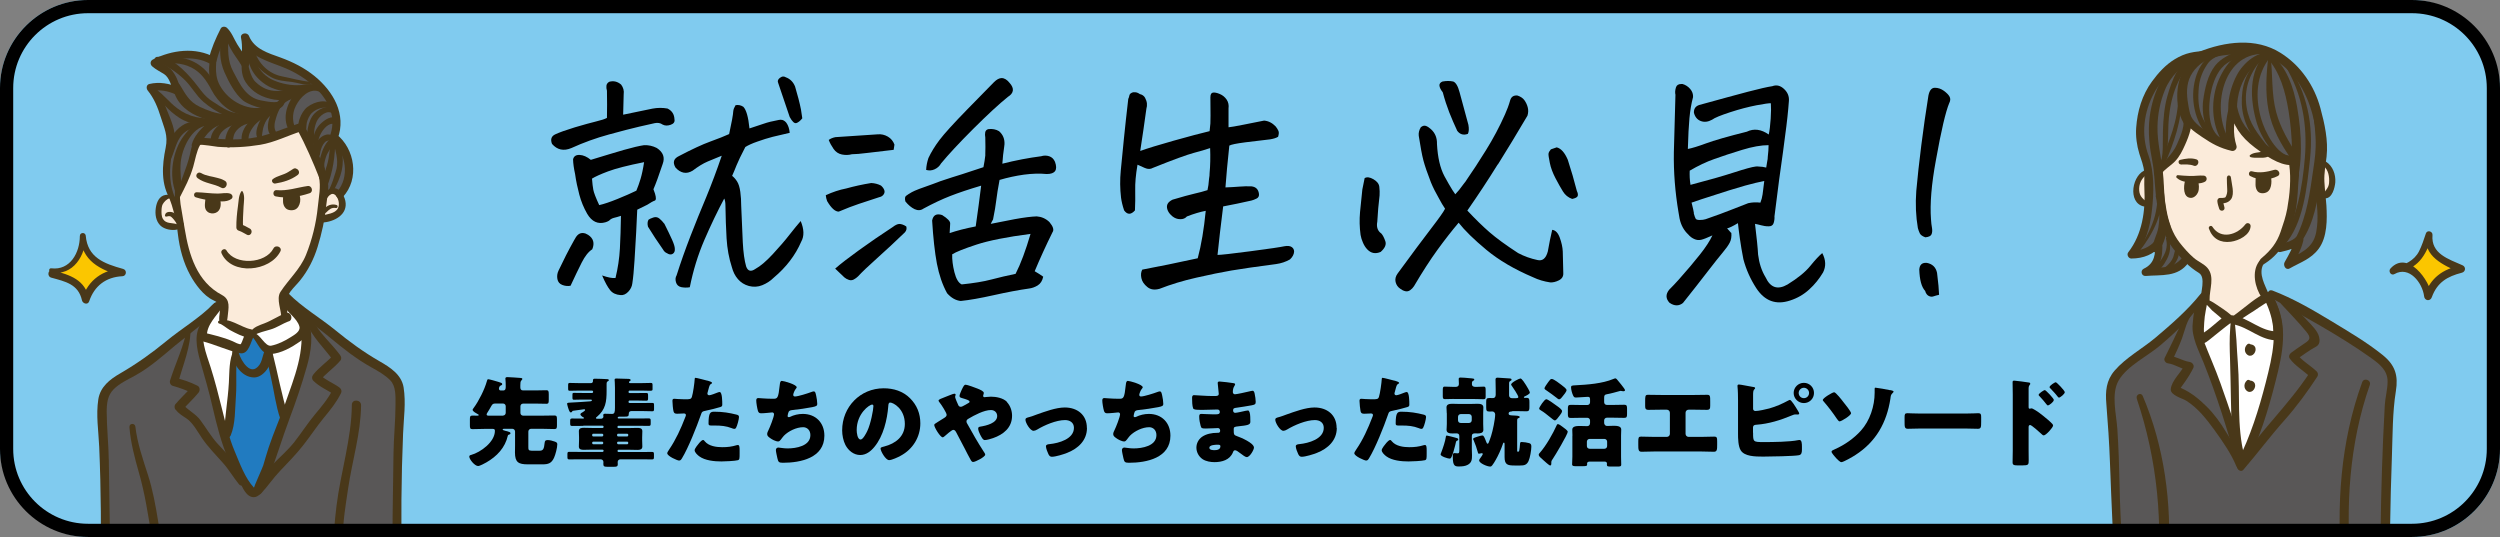 <?xml version="1.0" encoding="UTF-8"?><svg id="Layer_2" xmlns="http://www.w3.org/2000/svg" xmlns:xlink="http://www.w3.org/1999/xlink" viewBox="0 0 284 61"><rect x="0" y="0" width="284" height="61" fill="#808080" stroke="none"/><defs><style>.cls-1{fill:none;}.cls-2{clip-path:url(#clippath);}.cls-3{fill:#fbc600;}.cls-4{fill:#fff;}.cls-5{fill:#fbebda;}.cls-6{fill:#80cbef;}.cls-7{fill:#c8bc92;}.cls-8{fill:#217bc0;}.cls-9{fill:#595757;}.cls-10{fill:#493819;}.cls-11{clip-path:url(#clippath-1);}</style><clipPath id="clippath"><rect class="cls-1" y=".07" width="56.94" height="60.76"/></clipPath><clipPath id="clippath-1"><rect class="cls-1" x="227.06" y="0" width="56.94" height="60.76"/></clipPath></defs><g id="_イヤー_1"><rect class="cls-6" width="284" height="61" rx="10" ry="10"/><g><path d="M60.33,48.71c-.16,0-.31,.14-.31,.31v1.74c0,.31,.01,.44,.37,.44h.92c.41,0,.49-.23,.56-.88,.02-.19,.06-.33,.34-.33,.24,0,.57,.08,.8,.17,.16,.06,.3,.11,.3,.3,0,.4-.21,1.19-.37,1.54-.29,.63-.65,.75-1.31,.75h-1.67c-1.06,0-1.46-.23-1.46-1.35,0-.25,.01-.63,.01-.76v-1.62c0-.17-.14-.31-.31-.31h-.96s-.14,.01-.14,.08,.12,.1,.33,.16c.06,.01,.11,.02,.18,.04,.23,.07,.38,.11,.38,.22s-.09,.14-.18,.17c-.08,.02-.11,.04-.12,.11-.31,1.37-1.24,2.35-2.44,3.04-.2,.11-.74,.41-.94,.41-.38,0-1-.76-1-1.07,0-.13,.11-.17,.21-.19,1.09-.3,2.7-1.48,2.7-2.73,0-.12-.02-.23-.24-.23h-.86c-.49,0-.96,.03-1.45,.03-.27,0-.29-.12-.29-.46v-.63c0-.33,.02-.45,.29-.45,.18,0,.35,.01,.53,.01,.04,0,.19,0,.19-.07,0-.04-.08-.09-.11-.1-.14-.08-.59-.31-.59-.49,0-.07,.08-.16,.12-.22,.58-.78,1.24-2.1,1.5-3.04,.03-.12,.06-.22,.15-.22,.14,0,.96,.24,1.15,.3,.3,.09,.44,.13,.44,.25,0,.1-.07,.13-.17,.17-.18,.07-.2,.31-.2,.35,0,.13,.08,.21,.21,.21h.27c.25,0,.29-.19,.29-.4v-.2c0-.17-.01-.49-.03-.65-.01-.03-.01-.07-.01-.1,0-.14,.11-.17,.23-.17,.21,0,1.2,.07,1.45,.09,.12,.01,.25,.01,.25,.12,0,.07-.08,.12-.12,.18-.1,.1-.11,.29-.11,.53v.25c0,.19,.08,.34,.29,.34h1.55c.4,0,.78-.02,1.12-.02,.24,0,.27,.11,.27,.49v.58c0,.34-.02,.47-.25,.47-.38,0-.75-.02-1.13-.02h-1.53c-.18,0-.31,.13-.31,.31v.75c0,.17,.13,.31,.31,.31h2.1c.49,0,.96-.02,1.45-.02,.27,0,.29,.12,.29,.46v.63c0,.33-.02,.45-.29,.45-.49,0-.98-.03-1.45-.03h-1.2Zm-3.19-1.5c.17,0,.31-.14,.31-.31v-.75c0-.18-.14-.31-.31-.31h-.89c-.25,0-.33,.1-.44,.29-.14,.25-.3,.53-.47,.79-.02,.03-.06,.11-.06,.17,0,.12,.14,.13,.24,.13h1.61Z"/><path d="M66.24,48.38c-.42,0-.84,.01-1.26,.01-.2,0-.21-.1-.21-.33v-.25c0-.18,.02-.27,.21-.27,.42,0,.83,.01,1.25,.01,.04,0,.11,0,.11-.07,0-.03-.03-.06-.07-.07-.1-.04-.34-.22-.34-.34,0-.11,.19-.21,.27-.25,.07-.04,.27-.17,.27-.24,0-.06-.03-.09-.1-.09-.04,0-1.11,.14-1.25,.17-.08,0-.1,.03-.13,.1-.03,.04-.07,.09-.14,.09-.14,0-.21-.21-.32-.55-.02-.08-.11-.37-.11-.43,0-.14,.22-.13,.47-.14,.73-.03,1.45-.09,2.17-.14,.08-.01,.18-.03,.18-.12,0-.03-.04-.08-.09-.08h-1.03c-.31,0-.62,.02-.93,.02-.14,0-.16-.07-.16-.24v-.3c0-.19,.01-.24,.17-.24,.3,0,.61,.01,.92,.01h1.13c.07,0,.13-.04,.13-.13s-.06-.14-.13-.14h-1.54c-.33,0-.66,.02-1,.02-.16,0-.17-.08-.17-.28v-.32c0-.21,.01-.29,.18-.29,.33,0,.65,.02,.99,.02h1.44c.11,0,.21-.09,.21-.21v-.12c0-.16,.12-.17,.24-.17,.16,0,1.29,.03,1.4,.05,.07,0,.16,.02,.16,.12,0,.07-.06,.1-.11,.12-.13,.08-.14,.14-.14,.39v.7c0,1.22-.11,2.13-1.1,2.95-.06,.03-.11,.08-.11,.13s.04,.09,.1,.09h.47c.14,0,.28-.1,.28-.24,0-.02-.01-.05-.01-.08s-.01-.07-.01-.09c0-.14,.1-.16,.22-.16,.24,0,.58,.02,.78,.02,.28,0,.33-.2,.33-.69v-2.29c0-.6-.04-.8-.04-.9,0-.14,.12-.14,.23-.14,.34,0,1.04,.02,1.38,.04,.08,.01,.21,.03,.21,.13,0,.08-.06,.11-.12,.14-.03,.02-.07,.06-.07,.1,0,.07,.06,.11,.11,.11h1.4c.32,0,.65-.02,.99-.02,.17,0,.18,.08,.18,.29v.41c0,.13-.01,.19-.27,.19-.18,0-.45-.02-.9-.02h-1.44c-.07,0-.12,.07-.12,.13v.03c0,.07,.06,.12,.12,.12h.86c.35,0,.7-.01,1.04-.01,.2,0,.2,.09,.2,.32v.24c0,.24-.01,.32-.2,.32-.34,0-.69-.02-1.04-.02h-.86c-.07,0-.12,.06-.12,.12v.04c0,.07,.06,.12,.12,.12h1.61c.32,0,.65-.01,.98-.01,.18,0,.19,.07,.19,.31v.34c0,.21-.01,.3-.18,.3-.32,0-.65-.02-.99-.02h-1.43c-.21,0-.27,.16-.27,.33,0,.28-.12,.3-.48,.3h-.6c-.13,0-.18,.08-.18,.13,0,.04,.04,.08,.09,.08h2.2c.42,0,.84-.01,1.25-.01,.2,0,.21,.08,.21,.32v.23c0,.21-.01,.3-.2,.3-.42,0-.84-.01-1.26-.01h-2.2c-.08,0-.12,.07-.12,.13,0,.08,.06,.13,.12,.13h1.15c.33,0,.65-.02,.98-.02,.29,0,.58,.02,.58,.38,0,.16-.02,.43-.02,.7v.33c0,.28,.02,.54,.02,.71,0,.34-.29,.38-.55,.38-.33,0-.66-.02-1-.02h-1.15c-.07,0-.12,.06-.12,.12v.02c0,.07,.06,.12,.12,.12h2.56c.42,0,.84-.01,1.25-.01,.2,0,.21,.08,.21,.3v.25c0,.21-.01,.3-.2,.3-.42,0-.84-.01-1.26-.01h-2.35c-.17,0-.31,.13-.31,.3,0,.08,.01,.18,.01,.25,0,.28-.14,.3-.49,.3h-.64c-.38,0-.51-.02-.51-.31,0-.08,.01-.19,.01-.23,0-.17-.13-.31-.31-.31h-2.33c-.41,0-.83,.01-1.25,.01-.19,0-.2-.09-.2-.3v-.27c0-.21,.01-.29,.2-.29,.42,0,.84,.01,1.25,.01h2.54c.07,0,.12-.06,.12-.12v-.02c0-.07-.06-.12-.12-.12h-1.14c-.33,0-.66,.02-.99,.02-.28,0-.56-.03-.56-.38,0-.17,.02-.43,.02-.71v-.33c0-.27-.02-.54-.02-.7,0-.35,.29-.38,.58-.38,.32,0,.65,.02,.97,.02h1.14c.07,0,.12-.06,.12-.13s-.04-.13-.12-.13h-2.17Zm2.16,1.2c.08,0,.13-.06,.13-.12v-.07c0-.07-.06-.12-.12-.12h-1.02c-.07,0-.12,.06-.12,.12v.07c0,.07,.06,.12,.12,.12h1.01Zm-.99,.59c-.09,0-.14,.06-.14,.14v.02c0,.08,.06,.14,.14,.14h.98c.08,0,.14-.07,.14-.14v-.02c0-.09-.07-.14-.14-.14h-.98Zm3.84-.59c.07,0,.12-.06,.12-.12v-.07c0-.07-.06-.12-.12-.12h-1.03c-.07,0-.12,.06-.12,.12v.07c0,.07,.06,.12,.13,.12h1.02Zm-1.01,.59c-.09,0-.14,.06-.14,.14v.02c0,.08,.07,.14,.14,.14h1c.08,0,.13-.07,.13-.14v-.02c0-.09-.06-.14-.13-.14h-1Z"/><path d="M80.35,43.23c.21,.06,.54,.16,.54,.27,0,.06-.07,.09-.11,.11-.16,.08-.2,.25-.3,.62-.02,.1-.06,.22-.1,.37-.01,.04-.02,.09-.02,.1,0,.13,.09,.2,.21,.2,.17,0,.73-.22,.9-.29,.09-.03,.2-.08,.28-.08,.3,0,.3,1.1,.3,1.43,0,.16-.04,.22-.22,.28-.44,.14-1.15,.31-1.58,.4-.48,.1-.51,.11-.64,.51-.47,1.34-1.42,3.74-2.13,4.9-.09,.14-.15,.27-.34,.27s-1.34-.5-1.34-.83c0-.1,.09-.23,.22-.43,.76-1.12,1.33-2.37,1.82-3.65,.03-.07,.08-.19,.08-.25,0-.16-.12-.19-.24-.19-.22,0-.49,.03-.73,.03s-.38-.03-.44-.28c-.06-.21-.12-.95-.12-1.17,0-.14,.02-.25,.2-.25,.11,0,.61,.06,1.19,.06s.73,0,.82-.28c.13-.4,.3-1.6,.32-2.04,0-.07,.02-.12,.09-.12,.14,0,1.17,.28,1.37,.33Zm-.28,6.91c.45,.54,1.3,.66,1.96,.66,.62,0,1.07-.05,1.67-.23,.03-.01,.08-.02,.12-.02,.18,0,.2,.24,.2,.6v.33c0,.61,0,.74-.2,.8-.33,.09-1.51,.14-1.87,.14-.79,0-1.86-.1-2.51-.58-.18-.13-.53-.44-.53-.7,0-.19,.41-.69,.54-.84,.09-.1,.29-.32,.42-.32,.08,0,.16,.1,.2,.16Zm1.09-3.37c.96,0,1.72,.13,2.51,.33,.16,.04,.28,.09,.28,.27,0,.25-.2,1-.33,1.22-.04,.08-.11,.13-.21,.13-.08,0-.19-.04-.28-.08-.64-.25-1.23-.3-1.91-.3h-.4c-.25,0-.33-.03-.33-.23,0-1.27,.22-1.34,.66-1.34Z"/><path d="M90.51,43.98c0,.07-.04,.11-.09,.17-.17,.19-.31,.59-.31,.71s.09,.18,.2,.18c.34,0,1.44-.35,1.81-.49,.09-.03,.23-.09,.32-.09,.17,0,.2,.14,.28,.5,.06,.25,.12,.67,.12,.92,0,.23-.13,.28-.56,.37-.62,.12-1.61,.27-2.25,.33-.17,.02-.35,.04-.44,.2-.04,.07-.12,.39-.12,.48s.07,.13,.16,.13c.04,0,.07-.01,.11-.03,.44-.22,.96-.34,1.46-.34,1.47,0,2.45,1.01,2.45,2.47,0,2.53-2.7,3.08-4.71,3.08-.47,0-.53-.09-.63-.52-.04-.19-.17-.74-.17-.93,0-.16,.12-.28,.28-.28s.54,.1,1.05,.1c.96,0,2.59-.27,2.59-1.51,0-.58-.39-.9-.82-.9-.76,0-1.67,.44-2.19,.97-.11,.12-.24,.3-.34,.43-.08,.11-.18,.22-.31,.22-.28,0-.71-.23-.92-.39-.18-.13-.33-.24-.33-.45,0-.16,.09-.32,.15-.45,.16-.32,.63-1.5,.63-1.81,0-.12-.1-.2-.21-.2-.06,0-.85,.1-1.25,.1-.21,0-.31-.08-.37-.28-.08-.25-.19-.9-.19-1.16,0-.17,.04-.29,.23-.29,.09,0,.86,.08,1.68,.08,.5,0,.6-.03,.76-1.57,.03-.27,.06-.46,.24-.46,.21,0,1.68,.41,1.68,.72Z"/><path d="M103.38,45.24c.79,.79,1.17,1.75,1.17,2.85,0,1.56-.85,2.94-2.23,3.68-.28,.16-1.01,.5-1.32,.5-.39,0-.97-1.02-.97-1.33,0-.1,.1-.14,.42-.22,1.29-.33,2.34-1.14,2.34-2.56,0-1.74-1.33-2.43-1.66-2.43-.19,0-.21,.2-.22,.4-.12,1.54-.56,3.42-1.58,4.64-.41,.5-.94,.92-1.61,.92-.74,0-1.35-.51-1.68-1.14-.25-.49-.37-1.12-.37-1.66,0-2.66,2.05-4.78,4.72-4.78,1.13,0,2.19,.33,2.99,1.13Zm-6.06,3.62c0,.27,.07,1.07,.45,1.07,.27,0,.64-.73,.75-.96,.39-.8,.7-2.44,.7-2.84,0-.09-.04-.17-.14-.17-.32,0-1.76,1.02-1.76,2.89Z"/><path d="M114.39,45.68c.39,.42,.58,.99,.58,1.55,0,1.35-.98,2.13-2.16,2.54-.21,.08-.71,.22-.93,.22-.2,0-.31-.19-.53-.61-.09-.17-.23-.5-.23-.69,0-.16,.1-.2,.21-.22,.71-.11,1.95-.4,1.95-1.21,0-.39-.29-.68-.71-.68-.78,0-1.89,.59-2.56,.99-.12,.07-.22,.16-.22,.3,0,.11,.04,.19,.1,.28,.59,1.07,1.2,2.14,1.87,3.17,.06,.08,.16,.23,.16,.33,0,.25-1.11,.83-1.37,.83-.12,0-.19-.07-.31-.29-.21-.37-.44-.83-.65-1.24-.32-.61-.65-1.22-.96-1.83-.08-.14-.16-.29-.34-.29-.17,0-.84,.6-1,.74-.06,.04-.13,.11-.2,.11-.27,0-.96-1.13-.96-1.4,0-.1,.06-.13,.47-.39,.17-.11,.39-.24,.69-.43,.13-.09,.25-.18,.25-.34,0-.22-.61-1.17-.78-1.37-.09-.11-.14-.18-.14-.25,0-.12,.31-.23,.75-.4,.27-.1,.92-.38,1.05-.38,.07,0,.14,.04,.14,.11,0,.04-.03,.12-.04,.17-.01,.02-.02,.07-.02,.09,0,.11,.3,.82,.37,.95,.06,.11,.14,.17,.28,.17,.12,0,.25-.08,.45-.19,.09-.06,.19-.11,.3-.17,.18-.09,.24-.12,.24-.23,0-.15-.33-.24-.89-.41-.11-.03-.25-.08-.25-.23s.18-.54,.25-.7c.21-.43,.29-.58,.44-.58,.19,0,1.13,.35,1.35,.44,.31,.12,.72,.31,.72,.49,0,.13-.08,.27-.08,.35s.09,.14,.17,.14c.04,0,.1-.01,.14-.02,.16-.02,.43-.04,.58-.04,.56,0,1.41,.14,1.84,.61Z"/><path d="M123.48,48.61c0,1.42-1,2.34-2.24,2.83-.41,.17-1.33,.45-1.75,.45-.21,0-.3-.13-.39-.3-.1-.2-.28-.66-.28-.89,0-.18,.18-.23,.42-.25,1.02-.1,2.76-.57,2.76-1.85,0-.6-.47-.88-1.01-.88-.99,0-2.33,.57-3.17,1.08-.15,.09-.29,.14-.41,.14-.38,0-.92-.91-.92-1.26,0-.19,.13-.22,.47-.31,.21-.05,.59-.2,.81-.28,.94-.33,2.19-.8,3.19-.8,1.41,0,2.51,.83,2.51,2.32Z"/><path d="M129.82,43.98c0,.07-.04,.11-.09,.17-.17,.19-.31,.59-.31,.71s.09,.18,.2,.18c.34,0,1.44-.35,1.81-.49,.09-.03,.23-.09,.32-.09,.17,0,.2,.14,.28,.5,.06,.25,.12,.67,.12,.92,0,.23-.13,.28-.56,.37-.62,.12-1.61,.27-2.25,.33-.17,.02-.35,.04-.44,.2-.04,.07-.12,.39-.12,.48s.07,.13,.16,.13c.04,0,.07-.01,.11-.03,.44-.22,.96-.34,1.46-.34,1.47,0,2.45,1.01,2.45,2.47,0,2.53-2.7,3.08-4.71,3.08-.47,0-.53-.09-.63-.52-.04-.19-.17-.74-.17-.93,0-.16,.12-.28,.28-.28s.54,.1,1.05,.1c.96,0,2.59-.27,2.59-1.51,0-.58-.39-.9-.82-.9-.76,0-1.67,.44-2.19,.97-.11,.12-.24,.3-.34,.43-.08,.11-.18,.22-.31,.22-.28,0-.71-.23-.92-.39-.18-.13-.33-.24-.33-.45,0-.16,.09-.32,.15-.45,.16-.32,.63-1.5,.63-1.81,0-.12-.1-.2-.21-.2-.06,0-.85,.1-1.25,.1-.21,0-.31-.08-.37-.28-.08-.25-.19-.9-.19-1.16,0-.17,.04-.29,.23-.29,.09,0,.86,.08,1.68,.08,.5,0,.6-.03,.76-1.57,.03-.27,.06-.46,.24-.46,.21,0,1.68,.41,1.68,.72Z"/><path d="M140.16,43.54c.06,.01,.15,.02,.15,.11,0,.06-.03,.12-.08,.19-.14,.22-.18,.44-.18,.7,0,.14,.1,.25,.24,.25,.2,0,1.27-.24,1.56-.31,.18-.04,.37-.09,.45-.09,.15,0,.21,.22,.23,.34,.06,.28,.12,.67,.12,.94s-.13,.31-.49,.38c-.55,.1-1.13,.19-1.69,.27-.27,.03-.39,.07-.39,.3,0,.16,.08,.28,.24,.28,.16,0,.99-.18,1.17-.23,.09-.02,.2-.04,.28-.04,.09,0,.14,.09,.19,.23,.08,.23,.08,.76,.08,1.06,0,.35-.34,.4-1.36,.51-.44,.04-.53,.1-.53,.3,0,.61,.01,.7,.35,.81,.47,.16,1.95,.79,1.95,1.31,0,.24-.46,1.08-.82,1.08-.16,0-.44-.22-.83-.51-.1-.08-.35-.27-.49-.27-.16,0-.2,.12-.25,.24-.35,.86-1.24,1.11-2.1,1.11-.42,0-.96-.08-1.35-.34-.44-.3-.7-.8-.7-1.31,0-.48,.24-.94,.63-1.22,.48-.34,1.14-.46,1.72-.46h.12c.16,0,.23-.1,.23-.24,0-.22-.14-.3-.25-.3-.2,0-.89,.05-1.37,.05-.42,0-.53-.01-.6-.31-.07-.28-.16-.64-.16-1.03,0-.17,.02-.32,.22-.32,.32,0,.8,.05,1.33,.05h.3c.28,0,.49-.02,.49-.27,0-.16-.09-.28-.27-.28-.38,0-1.05,.04-1.57,.04h-.33c-.44,0-.8-.01-.86-.17-.11-.28-.12-.84-.12-1.16,0-.16,.01-.34,.22-.34s1.37,.1,2.1,.1h.24c.27,0,.47-.02,.47-.25,0-.1-.06-.72-.09-.92-.02-.1-.03-.21-.03-.31,0-.13,.08-.17,.21-.17,.21,0,1.33,.14,1.61,.19Zm-2.78,7.32c0,.27,.41,.28,.6,.28,.3,0,.66-.08,.66-.45,0-.16-.13-.17-.34-.17-.22,0-.92,.02-.92,.34Z"/><path d="M151.86,48.61c0,1.42-1,2.34-2.24,2.83-.41,.17-1.33,.45-1.75,.45-.21,0-.3-.13-.39-.3-.1-.2-.28-.66-.28-.89,0-.18,.18-.23,.42-.25,1.02-.1,2.76-.57,2.76-1.85,0-.6-.46-.88-1.01-.88-.99,0-2.33,.57-3.17,1.08-.15,.09-.29,.14-.41,.14-.38,0-.92-.91-.92-1.26,0-.19,.13-.22,.46-.31,.21-.05,.59-.2,.81-.28,.94-.33,2.19-.8,3.19-.8,1.41,0,2.51,.83,2.51,2.32Z"/><path d="M158.4,43.23c.21,.06,.54,.16,.54,.27,0,.06-.07,.09-.11,.11-.16,.08-.2,.25-.3,.62-.02,.1-.06,.22-.1,.37-.01,.04-.02,.09-.02,.1,0,.13,.09,.2,.21,.2,.17,0,.73-.22,.9-.29,.09-.03,.2-.08,.28-.08,.3,0,.3,1.1,.3,1.43,0,.16-.04,.22-.22,.28-.44,.14-1.15,.31-1.58,.4-.48,.1-.51,.11-.64,.51-.46,1.34-1.42,3.74-2.13,4.9-.09,.14-.16,.27-.34,.27s-1.34-.5-1.34-.83c0-.1,.09-.23,.22-.43,.77-1.12,1.33-2.37,1.82-3.65,.03-.07,.08-.19,.08-.25,0-.16-.12-.19-.24-.19-.22,0-.49,.03-.73,.03s-.38-.03-.44-.28c-.05-.21-.12-.95-.12-1.17,0-.14,.02-.25,.2-.25,.11,0,.61,.06,1.19,.06s.73,0,.82-.28c.13-.4,.3-1.6,.32-2.04,0-.07,.02-.12,.09-.12,.14,0,1.17,.28,1.37,.33Zm-.28,6.91c.45,.54,1.3,.66,1.96,.66,.62,0,1.07-.05,1.67-.23,.03-.01,.08-.02,.12-.02,.18,0,.2,.24,.2,.6v.33c0,.61,0,.74-.2,.8-.33,.09-1.51,.14-1.87,.14-.79,0-1.86-.1-2.51-.58-.18-.13-.53-.44-.53-.7,0-.19,.41-.69,.54-.84,.09-.1,.29-.32,.42-.32,.08,0,.15,.1,.2,.16Zm1.09-3.37c.96,0,1.72,.13,2.51,.33,.16,.04,.28,.09,.28,.27,0,.25-.2,1-.33,1.22-.04,.08-.11,.13-.21,.13-.08,0-.19-.04-.28-.08-.64-.25-1.23-.3-1.9-.3h-.4c-.25,0-.33-.03-.33-.23,0-1.27,.22-1.34,.67-1.34Z"/><path d="M165.23,49.69c.27,.07,.43,.1,.43,.23,0,.08-.06,.11-.11,.13-.16,.06-.14,.1-.24,.54-.08,.33-.27,1.03-.42,1.33-.04,.09-.1,.18-.22,.18-.17,0-1.02-.25-1.02-.48,0-.04,.06-.18,.08-.23,.19-.49,.45-1.26,.52-1.77,.01-.07,.01-.14,.12-.14,.1,0,.71,.18,.86,.21Zm-.09-4.37c-.39,0-.74,.02-1.01,.02-.21,0-.23-.12-.23-.35v-.63c0-.33,.02-.44,.2-.44,.35,0,.7,.03,1.04,.03h.22c.21,0,.37-.09,.37-.32,0-.17-.01-.34-.02-.52,0-.03,0-.05,0-.08,0-.13,.12-.14,.23-.14,.19,0,.76,.04,.97,.07,.13,.01,.17,.01,.25,.02,.2,.02,.32,.03,.32,.14,0,.06-.03,.08-.08,.11-.18,.11-.19,.12-.19,.41s.28,.31,.42,.31h.09c.28,0,.57-.03,.85-.03,.18,0,.2,.11,.2,.43v.68c0,.22-.02,.32-.23,.32-.28,0-.61-.02-1.01-.02h-2.39Zm-.79,1.62c0-.28-.03-.49-.03-.66,0-.39,.4-.41,.69-.41s.58,.02,.86,.02h1.08c.29,0,.58-.02,.87-.02s.69,.02,.69,.41c0,.14-.02,.39-.02,.66v1.22c0,.28,.02,.51,.02,.67,0,.37-.37,.41-.65,.41-.09,0-.19-.01-.29-.01-.23,0-.37,.07-.37,.32v1.47c0,.23,.02,.45,.02,.69,0,.47-.02,.82-.46,1.08-.29,.17-.68,.2-1.01,.2-.42,0-.71-.01-.71-1.02v-.13c0-.19,.01-.37,.17-.37,.03,0,.25,.03,.37,.03,.19,0,.2-.1,.2-.45v-1.5c0-.25-.12-.32-.35-.32-.14,0-.28,.01-.41,.01-.29,0-.69-.02-.69-.41,0-.19,.03-.4,.03-.67v-1.22Zm2.53,1.11c.17,0,.31-.13,.31-.31v-.39c0-.17-.14-.31-.31-.31h-.94c-.17,0-.31,.14-.31,.31v.39c0,.18,.12,.31,.31,.31h.94Zm4.91-1.31c-.17,0-.41,.02-.41,.24s.26,.2,.57,.22c.33,.02,.69,.02,.69,.18,0,.08-.11,.11-.17,.13-.12,.06-.12,.09-.12,.44v3.27c0,.08,0,.09,.08,.09h.06s.05,0,.09-.1c.04-.12,.08-.58,.09-.73,.01-.21,.04-.27,.19-.27,.24,0,.66,.07,.86,.13,.21,.07,.24,.19,.24,.41,0,.39-.15,1.27-.32,1.63-.21,.44-.49,.5-.95,.5h-.64c-.79,0-1.13-.09-1.13-.96v-1.44c0-.09,0-.2-.08-.2s-.11,.13-.13,.2c-.17,.52-.54,1.33-.79,1.75-.11,.2-.28,.48-.41,.64-.07,.09-.13,.13-.23,.13-.35,0-1.25-.39-1.25-.7,0-.09,.11-.23,.16-.3,.06-.08,.25-.35,.25-.42s-.04-.1-.1-.1c-.07,0-.14,.03-.21,.04-.03,.01-.09,.02-.12,.02-.09,0-.1-.07-.12-.13-.13-.48-.29-.95-.49-1.41-.01-.02-.06-.1-.06-.13,0-.1,.2-.17,.33-.21,.27-.09,.57-.19,.73-.19,.15,0,.22,.18,.45,.76,.04,.1,.07,.17,.13,.17,.09,0,.11-.07,.14-.14,.1-.24,.19-.5,.27-.75,.18-.55,.46-1.87,.46-2.44,0-.19-.16-.33-.31-.33-.07,0-.2,.01-.33,.01-.33,0-.38-.1-.38-.47v-.6c0-.37,.04-.47,.38-.47,.16,0,.32,.01,.39,.01,.17,0,.31-.11,.31-.37v-.62c0-.44-.02-1.12-.02-1.13,0-.17,.11-.2,.24-.2,.16,0,1.26,.07,1.4,.09,.09,.01,.18,.03,.18,.14,0,.08-.07,.11-.12,.13-.14,.08-.16,.16-.16,.29v1.37c0,.17,.13,.31,.31,.31h.45c.16,0,.29-.01,.29-.13,0-.18-.62-1.11-.76-1.3-.03-.04-.06-.08-.06-.12,0-.23,.93-.69,1.06-.69,.17,0,.54,.61,.63,.75,.09,.14,.44,.72,.44,.85,0,.18-.46,.38-.59,.44-.04,.02-.09,.05-.09,.09,0,.06,.07,.08,.11,.08,.07,0,.12-.01,.19-.01,.31,0,.33,.16,.33,.49v.55c0,.34-.03,.49-.34,.49-.38,0-.75-.02-1.13-.02h-.49Z"/><path d="M178.1,49.04c0,.29-1.45,2.73-1.71,3.1-.08,.11-.16,.22-.16,.37v.13c0,.1-.01,.24-.13,.24s-.66-.51-.79-.62c-.33-.29-.51-.44-.51-.59,0-.09,.05-.16,.14-.25,.7-.79,1.48-2.17,1.91-3.13,.02-.07,.06-.11,.13-.11,.13,0,.37,.19,.52,.3,.23,.17,.59,.42,.59,.56Zm-1.18-2.89c.2,.14,.53,.39,.53,.55,0,.16-.17,.37-.28,.52-.22,.29-.39,.54-.55,.54s-.96-.79-1.56-1.13c-.11-.07-.21-.12-.21-.23,0-.13,.59-1.05,.81-1.05,.17,0,.96,.58,1.26,.8Zm.5-2.39c.17,.12,.54,.41,.54,.55,0,.2-.32,.55-.45,.72-.09,.11-.23,.33-.4,.33-.09,0-.2-.1-.27-.16-.38-.3-.72-.54-1.11-.81-.13-.09-.28-.17-.28-.28s.28-.5,.44-.72c.19-.25,.24-.34,.4-.34,.21,0,.92,.54,1.12,.7Zm1.21,5.75c0-.31-.02-.51-.02-.71,0-.38,.48-.41,.84-.41,.28,0,.58,.02,.85,.02,.18,0,.33-.11,.33-.37v-.27c0-.17-.14-.31-.31-.31h-.65c-.41,0-.82,.02-1.24,.02-.27,0-.32-.11-.32-.41v-.64c0-.33,.04-.44,.33-.44,.41,0,.82,.02,1.23,.02h.65c.17,0,.31-.13,.31-.31v-.25c0-.22,0-.37-.27-.37-.09,0-.37,.02-.65,.04-.27,.02-.55,.04-.68,.04-.2,0-.24-.07-.32-.22-.11-.21-.24-.69-.24-.92,0-.21,.07-.23,.5-.25,1.34-.07,3.06-.19,4.31-.72,.11-.04,.18-.07,.22-.07,.11,0,.25,.19,.4,.38,.1,.12,.42,.5,.59,.75,.07,.1,.11,.18,.11,.22,0,.1-.13,.12-.2,.12-.11,0-.2-.05-.3-.05-.02,0-.08,.02-.12,.03-.35,.1-1.08,.3-1.41,.35-.28,.04-.34,.13-.34,.41v.5c0,.18,.13,.31,.31,.31h.73c.41,0,.83-.02,1.25-.02,.27,0,.31,.13,.31,.42v.62c0,.34-.03,.45-.33,.45-.41,0-.82-.02-1.23-.02h-.73c-.18,0-.31,.14-.31,.31v.24c0,.29,.18,.39,.33,.39,.24,0,.49-.02,.73-.02,.29,0,.88,0,.88,.41,0,.11-.02,.34-.02,.71v2.43c0,.45,.02,.73,.02,.88,0,.18-.13,.2-.41,.2h-.78c-.34,0-.44-.02-.44-.22,0-.04,.01-.09,.01-.12,0-.12-.08-.22-.24-.22h-1.75c-.2,0-.27,.12-.27,.21,0,.03,.01,.07,.01,.1,0,.19-.11,.21-.52,.21h-.78c-.23,0-.41-.02-.41-.2,0-.09,.03-.63,.03-.88v-2.38Zm3.63,1.47c.17,0,.31-.13,.31-.31v-.5c0-.17-.14-.31-.31-.31h-1.68c-.17,0-.31,.14-.31,.31v.5c0,.18,.12,.3,.31,.31h1.68Z"/><path d="M192.4,44.87c.52,0,1.03-.02,1.55-.02,.33,0,.33,.16,.33,.8v.42c0,.31-.02,.49-.38,.49-.49,0-.97-.02-1.47-.02h-.6c-.2,0-.35,.15-.35,.35v2.4c0,.19,.16,.34,.34,.34h1.46c.52,0,1.35-.03,1.47-.03,.28,0,.32,.11,.32,.56v.34c0,.54,0,.82-.37,.82-.32,0-.94-.03-1.43-.03h-5.36c-.49,0-1.11,.03-1.43,.03-.37,0-.37-.28-.37-.82v-.35c0-.44,.04-.55,.31-.55,.13,0,.96,.03,1.48,.03h1.46c.19,0,.34-.16,.34-.34v-2.4c0-.2-.16-.35-.36-.35h-.61c-.49,0-.98,.02-1.46,.02-.36,0-.38-.18-.38-.49v-.43c0-.64,0-.79,.32-.79,.52,0,1.04,.02,1.56,.02h3.59Z"/><path d="M199.15,49.16c0,1.04,.01,1.06,1.22,1.06,1.02,0,2.96-.02,3.9-.22,.06-.01,.1-.02,.14-.02,.27,0,.29,.39,.29,.78v.3c0,.3-.03,.59-.33,.65-.46,.11-3.42,.16-4.08,.16-.95,0-2.09-.03-2.53-.69-.31-.47-.32-1.38-.32-1.93v-3.71c0-.47-.01-1.19-.06-1.64v-.09c0-.1,.09-.13,.16-.13,.21,0,1.27,.23,1.57,.27,.09,.01,.27,.02,.27,.14,0,.07-.04,.1-.1,.15-.12,.12-.13,.33-.13,.69v1.51c0,.15,.11,.25,.27,.25,.36,0,1.2-.19,1.57-.29,.78-.22,1.45-.52,2.16-.9,.04-.02,.13-.07,.18-.07,.16,0,.6,.71,.93,1.26,.08,.12,.13,.24,.13,.29,0,.1-.11,.11-.18,.11-.05,0-.11-.01-.21-.01-.18,0-.28,.04-.47,.12-1.26,.53-2.61,.95-3.99,1.05-.2,.01-.38,.04-.4,.31v.59Zm6.92-4.52c0,.64-.51,1.15-1.15,1.15s-1.16-.52-1.16-1.15,.52-1.15,1.16-1.15,1.15,.51,1.15,1.15Zm-1.74,0c0,.32,.25,.59,.59,.59s.59-.27,.59-.59-.27-.59-.59-.59-.59,.27-.59,.59Z"/><path d="M208.36,44.56c.19,0,.89,.9,1.03,1.09,.16,.19,.89,1.1,.89,1.29,0,.25-1.09,.93-1.31,.93-.09,0-.22-.19-.29-.28-.46-.69-.96-1.34-1.5-1.97-.04-.04-.11-.11-.11-.18,0-.22,1.1-.88,1.29-.88Zm6.37-.25c.1,.02,.38,.08,.38,.18,0,.06-.08,.12-.11,.16-.21,.2-.21,.32-.25,.64-.42,2.72-1.64,4.9-3.98,6.4-.25,.17-1.35,.81-1.59,.81-.16,0-.45-.31-.58-.44s-.54-.61-.54-.74,.18-.2,.41-.3c1.08-.48,2.14-1.22,2.92-2.09,1.03-1.13,1.57-2.8,1.57-4.32,0-.14,0-.28,0-.42,0-.09,0-.15,.1-.15,.14,0,1.44,.23,1.68,.29Z"/><path d="M223.27,46.98c.65,0,1.36-.04,1.46-.04,.29,0,.33,.12,.33,.44v.53c0,.61-.01,.8-.37,.8-.43,0-.94-.03-1.43-.03h-5.1c-.49,0-1.01,.03-1.42,.03-.38,0-.38-.21-.38-.8v-.51c0-.33,.03-.46,.32-.46,.15,0,.78,.04,1.47,.04h5.1Z"/><path d="M230.45,51.18c0,.37,.01,.73,.01,1.11,0,.5-.02,.58-.73,.58h-.51c-.45,0-.59-.06-.59-.34,0-.44,.02-.88,.02-1.32v-6.39c0-.39-.02-1.06-.02-1.37,0-.14,.02-.21,.18-.21,.14,0,1.44,.17,1.71,.22,.07,.01,.12,.07,.12,.13,0,.06-.03,.1-.07,.13-.05,.08-.12,.17-.12,.4v2.15c0,.06,.01,.16,.13,.16,.05,0,.13-.04,.19-.04,.09,0,.24,.08,.4,.18,.37,.21,.81,.57,.96,.69,.29,.22,.78,.64,1.02,.9,.04,.06,.08,.11,.08,.18,0,.22-.81,1.12-1.06,1.12-.1,0-.21-.11-.28-.18-.19-.18-1.1-1-1.27-1-.16,0-.17,.16-.17,.27v2.66Zm2.86-5.74c0,.22-.55,.62-.66,.62-.07,0-.13-.09-.18-.14-.23-.31-.5-.61-.76-.89-.07-.07-.12-.11-.12-.18,0-.15,.6-.54,.7-.54,.11,0,1.03,.96,1.03,1.13Zm1.25-.89c0,.21-.53,.62-.66,.62-.06,0-.12-.09-.17-.14-.23-.31-.51-.59-.78-.88-.08-.08-.12-.11-.12-.18,0-.16,.59-.55,.7-.55s1.03,.96,1.03,1.13Z"/></g><g><path d="M68.95,13.39c.02-1.04,.02-2.06,0-3.08-.06-.2-.08-.39-.06-.57,.02-.19,.13-.34,.32-.45,.49-.14,.94-.03,1.35,.32,.25,.33,.35,.7,.29,1.11-.02,.7-.04,1.47-.06,2.31,1.64-.35,2.75-.58,3.33-.69,.58-.11,1.15-.11,1.71-.01,.51,.25,.77,.66,.79,1.23,.06,.29-.09,.5-.44,.62s-.65,.11-.91-.03c-.25-.18-.55-.23-.89-.16-.34,.07-.93,.2-1.77,.4-.84,.2-1.99,.49-3.44,.89-1.46,.4-2.88,.91-4.26,1.54-.88,.37-1.61,.21-2.2-.47-.2-.51-.08-.87,.35-1.08,.49-.23,1.24-.5,2.26-.81,1.02-.3,1.81-.52,2.39-.66,.58-.14,.99-.27,1.25-.41Zm-4.13,19.07c-.31,.06-.63,.03-.94-.09-.31-.12-.5-.34-.56-.67s-.02-.64,.12-.94c.55-1.17,1.14-2.33,1.79-3.49l.09-.15c.29-.57,.69-.76,1.2-.59l.29,.15c.6,.39,.76,.94,.47,1.64-.43,.27-.83,.78-1.2,1.51-.37,.73-.79,1.61-1.26,2.62Zm2.29-14.3c1.52-.47,2.78-.84,3.76-1.13,.99-.28,1.75-.46,2.3-.54,.51-.02,.99,.09,1.44,.32,.72,.47,.95,1.07,.67,1.82-.43,1.29-.78,2.25-1.05,2.87,.08,.2,.14,.36,.18,.5,.14,.47,.13,.73-.03,.79-.18,.06-.46,.21-.85,.47l-1.14,.56c-.02,.66-.06,1.51-.12,2.55s-.12,2.11-.19,3.22c-.07,1.11-.15,1.98-.25,2.61-.04,.35-.2,.67-.47,.95-.27,.28-.57,.41-.88,.37-.51-.04-.9-.22-1.17-.56-.27-.33-.58-.89-.91-1.67,.66,.23,1.17,.33,1.52,.29,.27-1.11,.44-2.23,.5-3.35s.1-2.36,.12-3.71c-.31,.1-.58,.18-.81,.23-.22,.06-.41,.17-.54,.32-.14,.08-.27,.14-.41,.18-.86,.25-1.55-.07-2.08-.97-.39-.68-.69-1.41-.89-2.17s-.37-1.54-.48-2.34c-.14-.64-.22-1.2-.23-1.67,.08-.35,.33-.52,.75-.5,.42,.02,.84,.21,1.27,.56Zm6.06,.26c-1.86,.37-3.22,.72-4.1,1.05s-1.48,.61-1.82,.82c.04,.53,.09,.95,.15,1.27s.28,.9,.67,1.74c.53-.12,1.22-.35,2.08-.7,.86-.35,1.57-.66,2.14-.94,.18-.43,.34-.88,.48-1.35s.28-1.1,.4-1.9Zm2.29,6.97c.39,.78,.69,1.4,.89,1.85s.31,.79,.31,1.03c.02,.27-.06,.46-.25,.57-.19,.11-.4,.08-.63-.07-.2-.08-.35-.22-.47-.44-.61-.86-1.17-1.72-1.7-2.58-.08-.31-.06-.58,.06-.79,.1-.08,.28-.16,.54-.25s.5-.05,.7,.12,.39,.36,.54,.57Zm6.83-2.87c-.78,1.46-1.54,3.04-2.27,4.73s-1.28,3.48-1.66,5.38c-.33,.06-.65,.05-.97-.01-.31-.07-.51-.25-.6-.56s-.06-.56,.07-.78c.47-1.48,1-2.97,1.58-4.47s1.18-2.97,1.79-4.42c.6-1.46,1.19-3.02,1.76-4.7-.14,.06-.28,.12-.44,.18-.35,.14-.73,.29-1.14,.47-.55,.23-1.12,.59-1.73,1.05-.35,.21-.69,.29-1.03,.22-.33-.07-.63-.26-.91-.57-.35-.59-.22-1.03,.41-1.32,1.45-.76,2.63-1.31,3.54-1.64,.92-.33,1.63-.62,2.14-.85,.29-1.33,.45-2.2,.47-2.61,.02-.2,.11-.42,.26-.67,.31-.06,.6,0,.88,.18,.33,.33,.57,1.15,.7,2.46,.66-.21,1.21-.4,1.63-.54,.42-.15,.98-.29,1.68-.42,.16-.04,.3-.04,.44,0,.18,.06,.32,.17,.44,.32,.21,.29,.34,.67,.38,1.14-.72,.16-1.36,.31-1.92,.45s-1.14,.33-1.74,.54c-.61,.21-1.06,.42-1.38,.62-.49,.94-.82,1.63-1,2.08s-.34,.85-.5,1.2c.19,.14,.38,.35,.56,.63s.3,.68,.37,1.19c.07,.51,.1,1.03,.1,1.55,.06,1.62,.12,3.01,.18,4.17s.19,2.08,.38,2.74c.19,.55,.55,.64,1.05,.29,.57-.31,1.23-.87,1.98-1.68,.75-.81,1.39-1.55,1.9-2.21,.52-.66,.94-1.18,1.27-1.55,.39,.94,.41,1.72,.06,2.34-.66,1.54-1.71,2.91-3.13,4.1-.37,.37-.81,.65-1.3,.85s-1,.22-1.51,.09c-.51-.14-.92-.4-1.25-.78s-.55-.83-.69-1.36c-.33-1.02-.53-2.1-.6-3.27-.07-1.16-.11-2.41-.13-3.74,0-.35-.05-.62-.15-.82Zm8.85-9.08c-.23,.29-.46,.47-.67,.54-.22,.07-.47-.16-.76-.69-.51-1.5-.94-2.77-1.29-3.81-.12-.25-.06-.47,.18-.64,.14-.1,.26-.15,.38-.15,.1,0,.19,.03,.29,.09,.49,.18,.84,.53,1.05,1.05,.29,.98,.52,1.85,.67,2.61,.06,.35,.11,.68,.15,1Z"/><path d="M93.82,22.17c.76-.35,1.53-.61,2.31-.76,.9-.25,1.85-.46,2.84-.62,.41,.02,.78,.12,1.11,.29,.18,.16,.3,.32,.37,.5,.07,.18,.04,.35-.07,.51s-.28,.27-.5,.31c-.9,.29-1.67,.55-2.31,.76s-1.41,.51-2.29,.88c-.41,0-.85-.4-1.32-1.2-.08-.21-.13-.44-.15-.67Zm.32-6.27c.21-.16,.47-.26,.76-.32l4.8-.32c.41-.04,.8,.05,1.16,.26,.36,.21,.61,.52,.75,.91-.02,.2-.05,.39-.09,.59-1.19,.14-2.18,.25-2.97,.35s-1.38,.15-1.77,.15c-.37,.1-.75,.11-1.14,.03-.39-.08-.71-.29-.95-.64-.24-.35-.42-.68-.54-1Zm.73,14.62c.62-.55,1.54-1.25,2.74-2.12s2.48-1.74,3.82-2.62c.27-.21,.52-.33,.73-.34,.21,0,.48,.08,.79,.28,.08,.23,.03,.46-.15,.67-1.09,1.05-2.15,2.04-3.16,2.94-1.02,.91-1.74,1.6-2.17,2.07-.14,.14-.3,.25-.48,.35-.19,.1-.38,.11-.57,.04-.2-.07-.36-.16-.5-.28-.33-.31-.68-.64-1.05-1Zm18.98-11.92c1.54-.39,3.02-.67,4.42-.85,.31-.1,.62-.1,.92,0,.3,.1,.52,.31,.66,.64,.33,.92,.02,1.38-.94,1.38-.8-.08-1.67-.05-2.59,.07-.93,.13-1.85,.33-2.77,.6-.18,.94-.3,1.7-.37,2.29-.07,.59-.19,1.32-.37,2.2-.1,.18-.19,.34-.26,.5l2.7-.53c1.09-.2,1.93-.3,2.52-.32,.55,.04,1.03,.25,1.44,.64,.43,.51,.55,.9,.35,1.17-.72,1.46-1.4,2.94-2.02,4.42,.31,.18,.63,.38,.97,.62-.1,.47-.31,.8-.64,1-.33,.2-.66,.31-1,.35-1.13,.16-2.46,.41-3.98,.75s-2.77,.56-3.75,.66c-.57-.06-1.08-.35-1.55-.88-.53-.96-.91-2.08-1.16-3.37-.24-1.29-.42-2.92-.54-4.89,.12-.62,.5-.83,1.14-.62,.62,.39,.93,.71,.91,.97-.02,.25-.04,.62-.06,1.08,.78-.27,1.77-.53,2.96-.76,.23-1.6,.44-3.14,.62-4.63-1.39,.41-2.55,.8-3.5,1.17-.95,.37-1.97,.85-3.06,1.44-.29,.21-.63,.23-1,.06-.37-.18-.72-.47-1.05-.88-.08-.33-.05-.55,.09-.64,.12-.1,.33-.23,.64-.41,.31-.18,1.12-.49,2.43-.94,.29-.12,.58-.22,.85-.32,.94-.31,1.76-.58,2.46-.79,.9-.29,1.7-.56,2.4-.79,.1-.51,.17-.95,.21-1.32v-.21c.02-.41,.02-1.03,0-1.85-.04-.2-.04-.39-.01-.57s.14-.31,.34-.37c.47-.06,.88,.02,1.23,.23,.45,.39,.65,.89,.62,1.49l-.03,.26c-.1,.64-.17,1.29-.21,1.93Zm-8.64,.7c.02-.45,.11-.9,.26-1.35,.31-.66,.73-1.35,1.26-2.05s1.59-1.87,3.18-3.5c1.59-1.63,2.59-2.65,3-3.06,.31-.31,.6-.47,.88-.47,.31,0,.62,.19,.91,.56,.55,.62,.48,1.15-.21,1.58-1.02,.82-2.32,2.03-3.93,3.63-1.6,1.6-2.82,2.91-3.66,3.93-.16,.29-.4,.51-.72,.66s-.65,.17-.98,.07Zm2.96,9.58c-.02,.61,.06,1.28,.25,2.04,.19,.75,.46,1.22,.83,1.39,1.35-.14,2.48-.32,3.38-.56s1.82-.45,2.74-.64c.59-1.15,1.15-2.67,1.7-4.54-2.7,.35-4.75,.76-6.15,1.22s-2.32,.83-2.75,1.1Z"/><path d="M137.41,16.84c-.45,.16-1.05,.33-1.8,.53-.75,.2-2.3,.76-4.64,1.7-.27,.16-.58,.16-.92,.01-.34-.15-.62-.27-.83-.37-.2,1.15-.28,2.12-.26,2.9,.02,.78,0,1.54-.03,2.29-.45,.51-.86,.51-1.23,0-.18-.53-.29-1.01-.35-1.44-.12-1.02-.13-2.04-.03-3.08,.1-1.04,.21-2.23,.35-3.57,.14-1.35,.3-2.87,.5-4.57,.06-.12,.1-.25,.13-.41s.17-.27,.42-.35h.21c.18,0,.36,.07,.56,.21,.27,.06,.47,.2,.59,.42s.19,.44,.21,.64c.02,.21,0,.41-.06,.6-.22,1.6-.45,3.2-.7,4.8,.8-.29,2.07-.68,3.81-1.17,1.74-.49,3.1-.85,4.07-1.08l.09-.88c.02-.2,.02-1.18,0-2.96,0-.33,.1-.51,.29-.54,.19-.03,.45,.02,.78,.16s.58,.35,.78,.64c.19,.29,.26,.62,.21,1v2.14c.25-.02,.82-.12,1.68-.29,.87-.18,1.66-.33,2.36-.47,.49,.04,.93,.26,1.32,.67,.14,.18,.24,.34,.31,.5s.05,.38-.04,.67c-.23,.14-.54,.23-.91,.29-.9,.1-1.84,.21-2.83,.34-.99,.13-1.59,.25-1.8,.37-.08,.84-.17,1.7-.26,2.58-.06,.7-.12,1.43-.18,2.17,.57-.02,1.09-.05,1.58-.09,.49-.04,.95-.05,1.38-.03,.51,.06,.79,.35,.85,.88,.02,.23-.07,.41-.28,.51s-.4,.18-.57,.22c-1.11,.25-2.19,.48-3.22,.67-.27,2.17-.49,4-.64,5.51,.37,0,1.62-.14,3.75-.42,2.13-.28,3.42-.47,3.87-.57,.35-.06,.62-.03,.8,.09s.28,.29,.28,.53c-.02,.31-.18,.61-.47,.88-.47,.27-1,.45-1.58,.53-2.25,.29-3.94,.54-5.07,.73-1.13,.2-2.46,.46-3.97,.81-1.51,.34-2.92,.77-4.2,1.27-.57,.16-1.03,.09-1.39-.21-.36-.29-.59-.62-.67-1s-.05-.69,.1-.97c1.88-.35,3.97-.78,6.3-1.29,.41-1.52,.71-3.32,.91-5.39-.63,.12-1.34,.33-2.14,.64-.18,.21-.43,.32-.76,.31-.33,0-.63-.12-.88-.32-.25-.21-.43-.42-.53-.66-.18-.43-.11-.77,.21-1.03,.1-.08,.22-.16,.38-.23h.03c1.04-.31,1.84-.53,2.4-.66,.57-.13,1.06-.26,1.49-.4,.08-.33,.14-.77,.18-1.32,.04-.2,.06-.41,.06-.64,.08-.84,.1-1.78,.06-2.81Z"/><path d="M155.02,20.24c.25-.16,.59-.12,1,.12s.63,.52,.67,.86c.04,.34,.05,.67,.03,.98-.12,1-.21,1.99-.26,2.99-.1,.51,0,.91,.29,1.2l.18,.15c.16,.18,.3,.46,.44,.85,.14,.39-.04,.8-.53,1.23-.59,.25-1.09,.16-1.52-.29-.22-.23-.38-.5-.5-.79-.12-.27-.21-.56-.26-.85-.12-.88-.14-1.75-.06-2.61,.08-.86,.17-1.71,.26-2.55,.08-.43,.17-.86,.26-1.29Zm9.17,3.52c-.27-.41-.52-.82-.73-1.23-.35-.61-.66-1.21-.91-1.82-.41-1.05-.69-1.88-.85-2.48-.16-.6-.33-1.53-.53-2.8-.04-.33,.04-.65,.23-.97,.21-.18,.41-.22,.6-.15s.38,.21,.57,.38c.47,.43,.69,.99,.67,1.67,.08,1.52,.36,2.74,.85,3.66,.35,.64,.65,1.17,.91,1.58,.12,.18,.22,.33,.32,.47,.25-.25,.58-.65,.97-1.2,.14-.16,.26-.33,.38-.53,.59-.84,1.29-1.92,2.12-3.25s1.56-2.7,2.18-4.1c.23-.51,.43-1.04,.59-1.61,.12-.39,.39-.57,.82-.53,.35,.12,.62,.29,.79,.53s.3,.5,.38,.81c.08,.3,.07,.62-.03,.95-1.17,1.99-2.29,3.83-3.34,5.51l-.06,.06c-1.05,1.7-2.2,3.44-3.43,5.21,.92,.98,1.76,1.8,2.52,2.46s1.85,1.46,3.25,2.37c.7,.37,1.44,.63,2.2,.79,.57,.14,.96-.19,1.17-.97,.16-.9,.32-1.72,.5-2.46,.37,.04,.66,.34,.86,.89s.32,1.08,.34,1.57c.02,.49,.04,1.31,.06,2.46,.02,.37-.15,.64-.51,.82s-.69,.25-.98,.23c-.68-.1-1.34-.29-1.96-.59-2.11-.9-3.87-1.93-5.29-3.11s-2.46-2.2-3.15-3.08c-.76,.9-1.56,1.92-2.39,3.06s-1.72,2.52-2.68,4.15c-.12,.18-.26,.33-.43,.45s-.35,.17-.56,.12-.39-.14-.57-.28c-.27-.18-.45-.43-.53-.76-.08-.33,0-.65,.23-.97,1.66-2.27,2.93-3.97,3.82-5.13s1.41-1.89,1.57-2.23Zm2.55-8.55c-.49,.18-.89,.06-1.2-.35-.33-.7-.63-1.41-.91-2.11-.27-.7-.52-1.46-.73-2.26-.23-.29-.36-.55-.38-.76-.02-.21,.1-.37,.35-.47,.23-.04,.44-.06,.62-.06,.21,0,.41,.02,.59,.06,.29,.1,.54,.51,.73,1.23,.39,1.41,.72,2.64,1,3.69,.08,.45,.06,.79-.06,1.03Zm9.43,1.76l.67-.23c.49,.12,.91,.59,1.26,1.41,.39,1.19,.73,2.37,1.03,3.54,.12,.25,.15,.45,.09,.59s-.26,.24-.62,.32c-.45-.16-.8-.44-1.05-.85-.25-.41-.54-.91-.85-1.51-.31-.6-.53-1.17-.64-1.73s-.17-.91-.15-1.05c.02-.15,.11-.31,.26-.48Z"/><path d="M196.68,26.45c.04,.43-.02,.8-.18,1.11-.16,.31-.43,.69-.81,1.14s-.96,1.18-1.73,2.18-1.69,2.18-2.77,3.53c-.45,.37-.96,.37-1.52,0-.45-.47-.47-.97-.06-1.49,.39-.39,.75-.77,1.08-1.14,.96-1.07,1.76-2.03,2.42-2.86s1.13-1.56,1.42-2.18c-.59,.27-1.01,.44-1.28,.5s-.53,.03-.79-.09-.48-.28-.66-.5c-.51-.47-.84-1.07-1-1.82l-.12-.7c-.39-2.3-.57-4.59-.53-6.86,.06-2.5,.12-4.67,.18-6.5-.06-.25-.04-.54,.06-.85,.08-.25,.28-.38,.62-.38h.12c.35,.1,.64,.29,.88,.57s.34,.59,.32,.92c-.2,.74-.33,1.54-.41,2.39-.08,.85-.14,2.02-.18,3.5,.45-.08,1.14-.29,2.06-.63s2.48-.79,4.64-1.33c.8-.39,1.63-.28,2.49,.32,.1-.45,.17-1.04,.22-1.79s.05-1.33,.02-1.76c-.18-.02-.72,.06-1.64,.23-.92,.18-1.92,.44-2.99,.79-1.07,.35-1.76,.63-2.05,.85-.45,.25-.88,.3-1.28,.15s-.66-.47-.78-.94c-.02-.45,.18-.74,.59-.88,2.4-.66,4.25-1.17,5.55-1.51s2.22-.55,2.77-.63c.47-.18,.91-.07,1.32,.31,.41,.38,.6,.83,.56,1.36-.08,1.11-.22,2.46-.44,4.04l-.23,1.76c-.14,1.04-.28,2.09-.44,3.16-.22,1.68-.39,3.07-.53,4.16,.02,.23-.01,.48-.09,.75-.08,.26-.27,.39-.59,.38-.31,0-.59-.05-.84-.12s-.47-.12-.69-.16c.19,1.56,.31,2.72,.35,3.49,.12,.98,.4,1.84,.85,2.58,.55,1.19,1.38,1.46,2.49,.82,1.17-.72,2.04-1.43,2.59-2.11s1.01-1.17,1.36-1.46c.41,.78,.44,1.51,.09,2.2-.43,.72-.95,1.37-1.57,1.93-.62,.57-1.34,.99-2.18,1.26-1.6,.53-2.88,.06-3.84-1.41-.66-1.02-1.15-2.11-1.46-3.28-.16-.8-.29-1.59-.4-2.36s-.18-1.35-.22-1.74c-.59,.35-1,.55-1.23,.59l.44,.5Zm3.96-7.41c.04-.21,.08-.46,.12-.73,.04-.16,.06-.32,.06-.5,.06-.49,.09-.93,.09-1.32-.84,0-1.85,.18-3.02,.54s-2.22,.7-3.13,1.03c-.92,.32-1.86,.77-2.81,1.33-.02,.53,0,1.06,.09,1.61,2.03-.53,3.68-1,4.94-1.41s2.08-.63,2.45-.67c.12-.02,.23-.02,.35,0,.27,0,.57,.04,.88,.12Zm-8.23,5.19c.08,.29,.15,.49,.21,.6s.21,.16,.47,.16,.48-.03,.67-.09c1.19-.41,2.19-.78,2.99-1.1,.8-.32,1.42-.56,1.85-.72,.45-.1,.91-.12,1.38-.06,.12-.29,.2-.61,.25-.94s.11-.84,.19-1.52c-.61,.12-1.34,.29-2.2,.53-.74,.2-2.39,.71-4.95,1.55-.35,.12-.72,.24-1.11,.38l.06,.23c.1,.39,.17,.71,.21,.97Z"/><path d="M221.44,11.69c-.41,.98-.92,3.14-1.52,6.5-.51,2.75-.69,4.99-.56,6.71,.02,.37,.06,.71,.12,1.03,.04,.27,.02,.5-.06,.69-.08,.19-.31,.3-.7,.34-.33-.12-.54-.27-.63-.45s-.16-.39-.22-.6c-.23-1.33-.29-2.73-.18-4.22,.14-1.56,.33-3.29,.57-5.19s.51-3.78,.81-5.65c.12-.59,.36-.88,.73-.88s.71,.12,1.03,.35c.31,.23,.53,.45,.64,.66s.11,.44-.03,.72Zm-1.17,21.8c-.25,.06-.47,.12-.64,.18s-.36,.04-.54-.06-.32-.28-.39-.56c-.41-.43-.63-1.24-.67-2.43,.04-.55,.32-.8,.85-.76,.64,.12,1.04,.5,1.17,1.14,.14,1.09,.21,1.92,.23,2.49Z"/></g><g class="cls-2"><g><path class="cls-9" d="M24.86,34.71c-.2,.12-6.97,5.48-8.22,6.5-1.25,1.02-3.91,2.35-4.38,3.29-.47,.94-.7,.55-.7,1.72s.08,1.41,.16,2.82c.08,1.41,.39,18.48,.55,20.36,.16,1.88-.55,6.03-.78,6.73s-.94,3.13-.94,3.13c0,0,6.26,1.8,6.19,2.04-.08,.24-.78,5.87-.31,6.26,.47,.39,.78,.7,.86,1.1,.08,.39,.16,1.33,.23,1.88,.08,.55,.08,20.04,.47,23.25,.39,3.21,2.43,17.07,2.66,18.95,.24,1.88,.94,5.95,.94,6.34s-.39,1.33-.08,1.41c.31,.08,3.76,.39,4.46-.55,.7-.94,.55-3.05,.55-3.05,0,0,1.33-18.63,1.49-24.11,.16-5.48,1.1-13.23,1.57-13.94,.47-.7,.63-1.33,.94-.47,.31,.86,.94,3.45,1.17,4.46,.24,1.02,.7,15.58,.94,18.24,.24,2.66,.55,14.09,.7,14.41,.16,.31,.31,4.85,1.33,5.09,1.02,.24,3.84,.39,4.46-2.43,.63-2.82,.86-6.5,.86-6.5,0,0,3.37-21.45,2.82-26.78-.55-5.32-.94-18.79-.94-18.79,0,0,.7-.39,.78-1.1,.08-.71-.39-2.51-.39-2.51l-.08-3.44s5.01-.55,4.54-1.57c-.47-1.02-1.17-2.97-1.17-2.97,0,0-.31-12.76-.24-18.63,.08-5.87,.86-12.06-.08-12.76-.94-.7-1.88-1.02-1.88-1.02l-7.83-5.95-2.98-2.51s-2.82-1.88-7.67,1.1Z"/><path class="cls-9" d="M19.3,22.7s-.38-1.03-.28-3.05c.09-2.02,.42-3.57,.33-4.28-.09-.7-1.55-4.98-1.69-5.08-.14-.09-.28-.42,.33-.47,.61-.05,1.27,.09,1.46,.14,.19,.05,.61,.47,.47,.09-.14-.38-.19-1.08-.61-1.46-.42-.38-.52-.38-.75-.66-.24-.28-.66-.33-.28-.56,.38-.24,.8-.56,1.46-.8,.66-.24,.89-.42,1.5-.42s1.13,.05,1.5,.14c.38,.09,1.36,.42,1.36,.42l1.5-2.96,2.44,3.01,.42-1.69s-.09,.52,.61,.89c.7,.38,5.36,1.83,6.77,3.52,1.41,1.69,2.11,3.43,2.11,4.23s.09,1.69,.05,1.88,.47,.14,.66,.56c.19,.42,.52,.71,.66,1.36,.14,.66,.47,.47,.38,1.41-.09,.94-.05,1.22-.38,1.88-.33,.66-.38,.89-.52,.99-.14,.09-15.6,4.7-19.41,.52"/><path class="cls-5" d="M22.88,16.12s-.56,.14-.66,.85c-.09,.7-1.13,3.95-1.55,4.51-.42,.56-.47,1.22-.7,1.17-.24-.05-.14-.33-.56-.33s-.38-.09-.61,.14-.19,.23-.33,.61c-.14,.38-.33,.75-.33,1.13s0,.66,.05,.94c.05,.28,.14,.38,.42,.42s.52,.05,.85,.14c.33,.09,.75-.05,.85,.09,.09,.14,.38,.28,.38,.56s0,.75,.28,1.6c.28,.85,1.41,3.05,2.16,4.37,.75,1.32,2.4,1.79,2.4,2.16s-.05,2.3-.05,2.3l3.01,.94,3.1-.99s.75-.52,.71-.85c-.05-.33-.19-1.69,0-1.97,.19-.28,.75-.8,.8-1.03,.05-.24,.66-.66,1.03-1.32,.38-.66,1.32-2.63,1.64-4.09,.33-1.46,.56-2.54,.71-2.54s1.55-.52,1.83-.61c.28-.09,.61-.33,.61-.85s.05-1.22-.19-1.36c-.24-.14-.47-.47-.66-.47s-.33,0-.56,.09c-.24,.09-.71,.42-.71,.42,0,0-.33-3.48-.61-3.95-.28-.47-2.11-3.76-2.11-3.76,0,0-.19,.19-1.08,.56-.89,.38-4.79,1.22-6.16,1.27-1.36,.05-3.95-.19-3.95-.19Z"/><path class="cls-4" d="M25.26,34.63s-2.51,1.88-2.35,3.44c.16,1.57,.08,2.19,.31,2.9,.23,.7,2.43,9.86,3.52,12.21,1.1,2.35,2.51,3.21,2.74,2.58,.24-.63,1.8-5.09,1.8-5.09,0,0,3.99-10.41,3.6-12.06-.39-1.64-1.72-3.21-1.96-3.44-.23-.23-.6-1.68-.65-1.25-.13,1.1-.05,1.33-.13,1.64-.08,.31,.63-.16-.08,.31-.7,.47-3.6,1.85-3.6,1.85,0,0-2.57-.97-3.01-.94-.44,.03,.05-2.3,.05-2.3"/><path class="cls-8" d="M28.67,37.74s-.75,1.74-.93,1.74-.87,.19-.87,.19c0,0,.06,.37-.06,1.12-.12,.75-1.06,9.27-1.06,9.27,0,0,2.99,6.28,3.3,5.72,.31-.56,3.24-8.4,3.24-8.4l-1.74-7.59s-1.06-.87-1.18-1.12c-.12-.25-.68-.93-.68-.93Z"/><path class="cls-10" d="M19.81,21.02c.14,.69,0,1.55,.04,2.27,.06,1.11,.23,2.22,.36,3.32,.19,1.61,.62,3.23,1.4,4.65,.55,1.01,1.51,2.33,2.59,2.83,.93,.44,.83,.72,.74,1.62-.04,.32-.14,.81,.19,1.03,.62,.41,.71-.53,.73-.75,.09-.99,.37-1.94-.65-2.48-2.84-1.5-3.74-4.54-4.23-7.53-.15-.93-.32-1.86-.47-2.79-.12-.77-.01-1.6-.36-2.31-.1-.19-.37-.06-.33,.13Z"/><path class="cls-10" d="M32.58,36.32c.12-.59,.06-1.12-.02-1.71-.17-1.18,.86-1.92,1.52-2.74,.92-1.14,1.57-2.43,2-3.82,.47-1.53,.83-3.12,.98-4.71,.11-1.14,.49-2.46-.07-3.53-.24-.47-.88-.24-.76,.27,.25,1.14-.02,2.31-.13,3.45-.18,1.83-.65,3.72-1.34,5.43-.67,1.64-1.96,2.76-2.9,4.2-.53,.82,.16,2.16,.09,3.04-.03,.41,.56,.53,.64,.11Z"/><path class="cls-10" d="M20.23,23.1c-.1-.77-.72-1.09-1.46-.95-.7,.13-.98,.85-1.07,1.47-.11,.71,0,1.51,.54,2.02,.45,.42,1.29,.57,1.87,.44,.35-.08,.23-.54-.04-.62-.54-.17-1.22-.02-1.56-.59-.18-.3-.17-.7-.16-1.03,0-.15,.03-.3,.06-.45,.07-.39,1.13-1.58,1.41-.24,.05,.25,.44,.23,.41-.04Z"/><path class="cls-10" d="M18.86,24.61c.26-.03,.4-.14,.62,.05,.22,.2,.39,.43,.56,.68,.11,.16,.2,.33,.37,.42,.21,.12,.5-.02,.46-.28-.03-.22-.2-.4-.33-.57-.22-.27-.45-.55-.76-.72-.32-.17-.98-.22-1.04,.27,0,.08,.05,.16,.13,.15Z"/><path class="cls-10" d="M37.01,22.77c.21-.42,.69-1.11,1.18-.5,.29,.36,.41,.96,.2,1.39-.31,.62-1.27,.66-1.84,.84-.39,.12-.43,.8,.05,.78,1.35-.06,2.96-.9,2.63-2.46-.16-.75-.77-1.68-1.65-1.4-.52,.16-1.07,.8-.82,1.36,.04,.1,.2,.09,.24,0Z"/><path class="cls-10" d="M20.4,22.47c.61-1.2,1.17-2.22,1.55-3.53,.22-.76,.38-1.79,.78-2.47,.06-.1,1.89,.2,2.02,.21,1.61,.12,3.21,.03,4.8-.23,1.67-.28,3.11-1.04,4.71-1.55-.17-.08-.34-.15-.51-.23,.97,1.8,1.81,3.74,2.56,5.64,.22,.56,1.08,.24,.87-.33-.71-1.95-1.65-3.92-2.63-5.75-.09-.17-.32-.29-.51-.23-1.87,.6-3.57,1.42-5.55,1.7-1.87,.27-3.69,.08-5.55-.05-1.04-.07-1.18,1.07-1.35,1.84-.38,1.68-1.15,3.21-1.62,4.84-.07,.25,.32,.35,.43,.14Z"/><path class="cls-10" d="M19.88,22.47c-.59-1.4-.65-2.82-.46-4.31,.14-1.07,.54-2.05,.39-3.13-.15-1.01-.74-2.19-1.1-3.16-.31-.83-.77-1.56-1.32-2.25-.06,.25-.13,.49-.19,.74,.94-.22,1.86-.03,2.72,.35,.36,.16,.72-.18,.61-.55-.24-.8-.5-1.57-1.05-2.22-.43-.51-1.17-.71-1.67-1.15-.03,.26-.06,.52-.08,.78,1.86-.94,4.24-1.38,6.14-.32,.23,.13,.61,.09,.69-.22,.3-1.17,.76-2.25,1.3-3.32-.24,.03-.48,.06-.72,.08,.48,.46,.71,1.08,1.01,1.65,.38,.73,.92,1.37,1.33,2.08,.26,.44,.83,.13,.85-.29,.05-1.04,.19-2.02-.02-3.05-.3,.07-.6,.14-.9,.21,.9,2.17,3.19,2.57,5.14,3.41,2.88,1.24,6.21,4.15,4.93,7.64-.08,.21,0,.42,.17,.55,1.68,1.32,2.11,4.18,.62,5.81-.38,.43,.27,1.01,.66,.6,1.94-2.06,1.4-5.5-.74-7.18,.06,.18,.12,.37,.17,.55,1.02-2.79-.5-5.39-2.63-7.13-1.14-.93-2.48-1.6-3.85-2.1-1.41-.51-2.98-.95-3.6-2.46-.19-.47-1.01-.33-.9,.21,.21,1.01,.07,2.01,.02,3.03,.28-.1,.57-.19,.85-.29-.4-.69-.88-1.32-1.3-2-.39-.64-.61-1.33-1.16-1.86-.2-.19-.58-.19-.72,.08-.57,1.13-1.07,2.25-1.36,3.49,.23-.07,.46-.14,.69-.22-2.2-1.2-4.85-.85-7.03,.24-.32,.16-.34,.55-.08,.78,.41,.36,.88,.58,1.34,.87,.63,.4,.86,1.41,1.07,2.08,.2-.18,.41-.37,.61-.55-1.07-.46-2.2-.67-3.34-.4-.35,.08-.38,.5-.19,.74,.73,.9,1.14,1.92,1.48,3.01,.4,1.3,.85,2.07,.56,3.49-.41,1.99-.58,4.21,.59,5.98,.2,.3,.63,.07,.49-.26Z"/><path class="cls-10" d="M22.45,20.24c.81,.61,1.82,.61,2.68,1.08,.5,.28,.9-.52,.4-.79,.48,.26-.04-.02-.13-.07-.21-.12-.46-.19-.7-.25-.62-.18-1.28-.21-1.85-.55-.39-.24-.77,.31-.4,.58Z"/><path class="cls-10" d="M22.26,22.42c.6,.19,1.23,.3,1.85,.37,.66,.08,1.59,.23,2.16-.18,.27-.19,.13-.54-.14-.62-.43-.13-.94,0-1.39,0-.8,0-1.6-.13-2.4-.15-.34,0-.41,.48-.09,.58Z"/><path class="cls-10" d="M23.33,22.64c-.04,.49-.19,1.09,.26,1.43,.26,.2,.64,.23,.93,.1,.59-.25,.63-1,.48-1.53-.06-.2-.25-.37-.46-.35-.31,.03-.37,.38-.27,.62,.05,.13,.06,.36-.02,.52-.03,.06-.03,.05-.08,.06-.05,.01-.13-.01-.18-.05-.16-.13-.07-.68-.08-.84-.02-.34-.55-.29-.58,.03Z"/><path class="cls-10" d="M23.86,22.73c-.23,.21-.17,.61-.08,.87,.08,.23,.39,.28,.52,.06,.13-.23,.19-.46,.23-.71,.06-.39-.55-.45-.66-.1-.03,.07-.04,.14-.05,.21-.08,.45,.65,.56,.68,.12l.03-.19c-.21-.01-.43-.03-.64-.04,.02,.15-.03,.31-.08,.44,.15-.02,.29-.05,.44-.07-.15-.13-.14-.33-.13-.51,0-.15-.18-.16-.26-.08Z"/><path class="cls-10" d="M31.27,20.85c.91-.15,1.78-.41,2.53-.96,.45-.33-.07-.98-.53-.68,.35-.07,.42-.1,.2-.09-.11,.02-.19,.08-.28,.14-.15,.1-.3,.19-.46,.29-.55,.34-1.22,.41-1.73,.79-.25,.19,0,.55,.26,.51Z"/><path class="cls-10" d="M31.32,22.31c1.29,.27,2.62,.05,3.85-.36,.47-.15,.27-.89-.21-.82-1.2,.17-2.31,.58-3.55,.47-.4-.04-.49,.62-.1,.71Z"/><path class="cls-10" d="M32.17,22.21c-.02,.51-.11,1.04,.28,1.44,.25,.26,.74,.29,1.06,.16,.66-.28,.79-1.46,.33-1.95-.2-.21-.49-.03-.57,.19-.11,.32,.14,.75-.06,1.03-.03,.05-.24,.06-.32-.05-.13-.19-.11-.61-.14-.84-.03-.33-.57-.31-.58,.02Z"/><path class="cls-10" d="M32.67,22.26c-.1,.23-.11,.48-.05,.72,.07,.27,.38,.43,.62,.27,.27-.18,.48-.79,.16-1.02-.25-.18-.57-.08-.76,.15-.22,.28-.15,.65,.08,.9,.16,.17,.41,.17,.56-.02,.24-.29,.46-.98,.08-1.26-.13-.09-.31-.09-.43,0-.15,.12-.14,.29-.1,.45,.03,.12-.04,.28-.12,.39,.19,0,.37-.01,.56-.02l-.07-.08h0c0,.05,0,.05,0,.03h0s-.05,.04-.09,.03c-.09,0-.22-.09-.2-.19,0,.05-.03,.1-.05,.15,.24,.11,.34,.12,.3,.02l-.02-.05c-.03-.09-.02-.2,0-.29,.09-.31-.35-.48-.47-.18Z"/><path class="cls-10" d="M27.4,21.76c-.3,.47-.29,1.12-.37,1.67-.11,.8-.19,1.6-.18,2.41,0,.17,.11,.32,.28,.37,.34,.1,.62,.31,.93,.46,.45,.22,.75-.48,.31-.71-.35-.19-.66-.38-1.04-.49,.09,.12,.19,.25,.28,.37-.04-.79,.02-1.58,.06-2.37,.03-.55,.17-1.21-.1-1.71-.04-.07-.13-.07-.17,0Z"/><path class="cls-10" d="M25.16,28.76c1.12,2.56,5.52,2.11,6.69-.2,.25-.49-.54-.82-.79-.33-.91,1.75-4.35,1.93-5.33,.22-.19-.33-.72-.03-.57,.31Z"/><path class="cls-10" d="M24.95,36.78c.19-.01,.9,.57,1.14,.7,.73,.39,1.46,.78,2.29,.93-.12-.27-.23-.53-.35-.8-.19,.3-.32,.61-.44,.95-.06,.18-.13,.35-.22,.51-.08,.15-.81-.24-.93-.3-1.05-.46-2.25-.73-3.36-1,.14,.14,.29,.28,.43,.43-.08-1.27,1.12-2.35,1.75-3.31,.21-.32-.04-.85-.47-.68-1.24,.51-2.35,2.84-2.26,4.12,.02,.24,.22,.37,.43,.43,1.45,.36,2.83,1.04,4.27,1.36,1.04,.23,1.25-1.35,1.61-1.92,.21-.33,.04-.73-.35-.8-1.07-.19-2.56-1.42-3.62-.96-.18,.08-.1,.33,.08,.32Z"/><path class="cls-10" d="M28.82,38.09c.6-.32,1.26-.47,1.91-.66,.73-.21,1.35-.66,2.06-.93-.18-.26-.36-.52-.54-.79l-.06,.08c-.24,.32-.01,.75,.38,.74h.1c.71-.02,.48-1.22-.21-.96-.84,.32-1.58,.84-2.42,1.16-.55,.21-1.31,.44-1.59,1.01-.11,.22,.17,.47,.37,.36Z"/><path class="cls-10" d="M28.62,38.22c.67,.64,.99,2.08,2.14,2,1.19-.08,2.37-.76,3.33-1.43,2.13-1.49-.01-3.79-1.37-4.97-.28-.24-.75,.01-.69,.38,.1,.68,.69,1.16,1.13,1.63,.34,.36,.74,.79,.86,1.29,.12,.55-.63,.95-.99,1.18-.67,.43-1.44,.81-2.22,.97-.71,.14-1.23-1.34-2.01-1.46-.25-.04-.33,.27-.17,.41Z"/><path class="cls-10" d="M23.02,36.47c-1.07,1.33-.69,3.08-.26,4.6,.49,1.71,.98,3.4,1.38,5.14,.49,2.11,1.01,4.21,1.9,6.2,.32,.71,.66,1.41,1.05,2.08,.31,.55,.7,1.6,1.31,1.89,1.22,.59,1.88-1.5,2.18-2.28,.84-2.13,1.48-4.34,2.29-6.49,.74-1.96,1.42-3.96,1.99-5.98,.47-1.67,.79-3.58,.13-5.24-.23-.57-1.01-.31-.89,.28,.62,3.17-.68,6.23-1.71,9.19-.58,1.67-1.31,3.29-1.87,4.97-.23,.68-.41,1.37-.62,2.05-.08,.25-1.08,2.48-1.05,2.52-1.01-1.07-1.63-2.81-2.2-4.16-.64-1.52-1.02-3.15-1.42-4.74-.4-1.6-.8-3.19-1.3-4.77-.49-1.57-1.34-3.41-.49-5.01,.14-.26-.25-.48-.43-.26Z"/><path class="cls-10" d="M26.4,39.74c-.15,1.39,.98,3.13,2.46,3.14,1.26,.01,2.37-1.98,2.02-3.08-.12-.37-.65-.34-.79-.02-.33,.72-.28,1.57-1.02,2.06-.93,.61-1.97-1.38-2.01-2.08-.02-.43-.62-.44-.66-.02Z"/><path class="cls-10" d="M26.58,39.71c-.58,1.13-.51,2.52-.58,3.76-.11,1.95-.46,3.88-.55,5.83-.02,.44,.57,.59,.75,.18,.56-1.29,.49-3.07,.6-4.45,.13-1.72-.1-3.49,.23-5.19,.05-.27-.32-.35-.44-.13Z"/><path class="cls-10" d="M30.25,40.16c.14,.95,.33,1.89,.55,2.82,.35,1.52,.53,3.14,1.05,4.62,.21,.59,1.06,.2,.88-.37-.74-2.34-1.18-4.85-1.79-7.23-.11-.45-.75-.27-.68,.17Z"/><path class="cls-10" d="M24.29,34.48c-1.58,1.62-3.62,2.81-5.37,4.25-1.69,1.39-3.39,2.6-5.27,3.69-1.18,.68-2.25,1.52-2.48,2.93-.28,1.8,.02,3.61,.1,5.41,.21,4.9,.23,9.85,.16,14.75-.03,2.27-.03,4.55-.15,6.82-.06,1.16-.19,2.31-.4,3.45-.21,1.14-.67,2.2-.93,3.32,.34-.01,.69-.03,1.04-.04-.01-.15-.05-.26-.1-.4-.24-.59-1.18-.38-.98,.26,.02,.06,.03,.12,.05,.18,.01,.54,.84,.85,1.01,.23,.52-1.89,1.07-3.66,1.28-5.62,.24-2.24,.18-4.5,.22-6.75,.08-4.88-.04-9.76-.11-14.65-.03-1.84-.23-3.68-.24-5.52,0-.96,.09-1.87,.8-2.58,.67-.67,1.62-1.1,2.45-1.56,1.66-.92,3.11-2.21,4.56-3.43,1.67-1.39,3.53-2.6,4.86-4.34,.22-.29-.23-.69-.48-.43Z"/><path class="cls-10" d="M32.25,33.73c1.41,1.84,3.44,3.13,5.21,4.6,1.52,1.26,3.04,2.47,4.78,3.43,.74,.41,1.48,.83,2.08,1.43,.68,.67,.61,1.86,.61,2.74,0,1.88-.21,3.77-.23,5.65-.06,4.71-.18,9.42-.07,14.13,.05,2.1,.03,4.2,.19,6.3,.16,2.12,.73,4.02,1.33,6.04,.19,.63,1.12,.38,.98-.26-.2-.94-.58-1.84-.81-2.78-.31-1.27-.42-2.58-.51-3.88-.15-2.27-.12-4.55-.16-6.82-.1-5-.07-10.05,.14-15.04,.07-1.76,.34-3.5,.06-5.26-.24-1.47-1.55-2.29-2.75-2.98-1.79-1.03-3.39-2.2-4.99-3.51-1.75-1.43-3.78-2.6-5.36-4.21-.29-.3-.75,.09-.49,.43Z"/><path class="cls-10" d="M14.7,48.5c.14,1.79,.6,3.5,1.09,5.23,.67,2.33,1.02,4.67,1.41,7.05,.75,4.53,.79,8.86,.19,13.42-.53,4.08-.89,8.24-1.6,12.28-.47,2.68,3.29,1.97,4.94,1.81,1.87-.18,3.73-.65,5.57-1.05,.62-.13,1.35,.12,1.97,.2,1.11,.14,2.25,.16,3.37,.24,3.49,.25,7.35,.49,10.55-1.25,.79-.43,1.34-.78,1.18-1.75-.32-2-.83-3.99-1.25-5.97-.9-4.19-1.78-8.38-2.51-12.61-.29-1.72-.65-3.41-.65-5.16,0-1.79,.32-3.63,.58-5.4,.46-3.16,1.45-6.3,1.48-9.5,0-.68-1.05-.73-1.05-.05-.03,3.83-1.27,7.66-1.74,11.46-.23,1.85-.39,3.68-.2,5.54,.22,2.13,.69,4.27,1.07,6.37,.77,4.23,1.76,8.41,2.63,12.62,.19,.9,.34,1.81,.56,2.7,.2,.82-1.1,.93-1.64,1.16-2.09,.89-4.15,1.02-6.4,.94-1.97-.07-3.96-.2-5.92-.38-.62-.06-1.24-.26-1.86-.23-.87,.04-1.79,.35-2.64,.53-1.82,.39-3.59,.62-5.45,.66-.5,.01-1.65,.22-1.58-.49,.08-.93,.24-1.87,.35-2.81,.5-4.25,1.24-8.48,1.61-12.74,.36-4.15-.12-8.06-.8-12.15-.29-1.77-.6-3.51-1.15-5.22-.58-1.8-1.21-3.6-1.43-5.49-.05-.43-.71-.39-.67,.05Z"/><path class="cls-10" d="M21.29,37.12c-.35,2.11-1.33,4.08-1.97,6.1-.08,.24,.05,.54,.3,.61,.8,.23,1.57,.49,2.31,.88-.04-.27-.09-.53-.13-.8-.6,.69-1.27,1.3-1.86,1.99-.15,.17-.15,.46,0,.63,.35,.45,.78,.7,1.25,1.01,.73,.49,1.29,1.56,1.78,2.27,.7,1.01,1.53,1.85,2.35,2.77,.69,.77,1.19,1.66,1.84,2.45,.24,.29,.79,.05,.68-.33-.49-1.75-2.03-3.06-3.19-4.37-.7-.79-1.25-1.74-1.88-2.59-.56-.77-1.44-1.12-2-1.83,0,.21,0,.42,0,.63,.57-.67,1.23-1.25,1.78-1.93,.2-.25,.18-.65-.13-.8-.79-.4-1.63-.68-2.49-.89,.1,.2,.2,.41,.3,.61,.54-2.1,1.5-4.16,1.41-6.37,0-.2-.32-.25-.35-.04Z"/><path class="cls-10" d="M34.79,36.6c.62,1.64,2.09,2.98,3.09,4.39,.01-.24,.02-.48,.04-.71-.72,.82-1.65,1.41-2.33,2.27-.18,.22-.19,.51,.02,.72,.71,.7,1.63,1.05,2.43,1.62-.07-.23-.14-.46-.21-.69-.53,1.07-1.3,1.98-2.06,2.89-.84,1.01-1.55,2.13-2.36,3.16-1.35,1.71-3.76,3.27-4.41,5.42-.11,.37,.37,.7,.65,.4,.77-.83,1.4-1.78,2.19-2.6,.89-.94,1.79-1.85,2.59-2.87,.81-1.02,1.51-2.11,2.34-3.12,.73-.88,1.45-1.77,1.96-2.8,.14-.27,.02-.53-.21-.69-.72-.51-1.58-.82-2.21-1.45,0,.24,.01,.48,.02,.72,.69-.87,1.64-1.46,2.35-2.32,.15-.18,.08-.44-.05-.61-.97-1.32-2.41-2.53-3.11-4-.19-.4-.89-.14-.73,.29Z"/><path class="cls-10" d="M37.96,12.05c-.82-.9-2.18-.54-3.05,.11-.67,.5-1.47,2.22-.69,2.89,.12,.1,.33,.07,.42-.06,.16-.24,.16-.43,.17-.71,.02-.43,.18-.83,.41-1.19,.41-.66,1.68-1.17,2.32-.64,.25,.21,.65-.16,.42-.41Z"/><path class="cls-10" d="M38.02,15.68c-.52-.75-1.44-.34-1.89,.24-.35,.46-.66,1.24-.49,1.8,.09,.3,.52,.26,.63,0-.06,.13,.07-.13,.07-.14,.02-.13,.04-.25,.06-.38,.04-.19,.11-.36,.18-.54,.08-.18,.18-.34,.31-.48,.27-.3,.64-.19,.99-.22,.12-.01,.2-.18,.13-.28Z"/><path class="cls-10" d="M36.16,17.32c-.16-.75-.06-1.5,.31-2.18,.25-.47,.88-1.25,1.5-1.04,.3,.1,.58-.26,.36-.51-.56-.66-1.51,.07-1.96,.52-.86,.84-.99,2.26-.55,3.31,.09,.21,.39,.12,.34-.11Z"/><path class="cls-10" d="M38.12,12.76c-.52-1.03-1.76-.52-2.4,.14-.72,.74-1.13,2.59-.52,3.49,.13,.19,.39,.12,.45-.08,.13-.41,.03-.84,.04-1.26,.01-.45,.12-.87,.3-1.28,.25-.57,1.24-1.43,1.85-.81,.12,.13,.37-.04,.29-.21Z"/><path class="cls-10" d="M36.9,19.13c-.15-.42,0-.88,.13-1.3,.23-.71,.78-1.2,1.06-1.86,.09-.21-.16-.43-.36-.32-.74,.4-1.12,1.41-1.33,2.18-.13,.49-.26,1.14,.13,1.54,.16,.17,.44-.05,.36-.25Z"/><path class="cls-10" d="M37.66,15.8c-.18,.73-.21,1.49-.34,2.23-.18,1.04-.68,2.01-.83,3.05-.05,.34,.46,.63,.61,.25,.72-1.76,.98-3.59,.99-5.49,0-.25-.38-.3-.44-.05Z"/><path class="cls-10" d="M36.93,22.02c.59,.74,1.37-1.16,1.51-1.48,.68-1.57,.66-2.99,.01-4.59-.13-.32-.64-.15-.57,.18,.22,1.07,.56,1.87,.36,3-.02,.1-.77,2.81-1.16,2.69-.11-.03-.22,.11-.15,.2Z"/><path class="cls-10" d="M37.24,10.72c-.56-1.37-2.15-1.37-3.18-.57-1.24,.96-2.05,2.9-1.36,4.4,.18,.39,.87,.2,.74-.23-.35-1.13-.08-2.12,.64-3.03,.73-.92,1.93-1.49,2.8-.36,.15,.19,.45,0,.36-.21Z"/><path class="cls-10" d="M35.47,9.57c-.47-.07-.91,.07-1.39,.1-1.02,.06-2.08-.15-3.01-.55-.86-.37-1.61-1.12-1.95-1.98-.26-.64-.19-1.37-.44-2.02-.16-.41-.73-.19-.7,.21,.13,1.73,.49,2.99,1.9,4.07,1.67,1.28,3.76,1.13,5.64,.58,.21-.06,.14-.37-.05-.4Z"/><path class="cls-10" d="M28.51,5.21c-.62-.22-.85,.75-.94,1.17-.19,.94-.22,2.12,.33,2.95,.77,1.17,1.87,1.75,3.23,1.98,1.02,.18,2.86-.05,3.2-1.19,.06-.2-.15-.43-.36-.35-1.77,.64-3.42,1.02-4.96-.48-.7-.68-1.24-3.06-.48-3.98,.03-.04,.02-.09-.03-.11Z"/><path class="cls-10" d="M35.19,9.28c-1.02-.07-2.11-.41-3.13-.6-1.55-.29-2.75-1.5-3.17-2.99-.07-.24-.39-.14-.4,.08-.03,1.31,1.25,2.39,2.29,2.99,.7,.4,1.6,.46,2.38,.55,.69,.09,1.35,.39,2.05,.25,.17-.03,.15-.28-.02-.3Z"/><path class="cls-10" d="M33,10.88c-1.21,0-1.87,1.01-2.24,2.04-.28,.79-.59,1.79,.03,2.49,.28,.32,.73-.11,.55-.45-.28-.51-.13-1.07,.03-1.6,.29-.98,.72-1.72,1.7-2.09,.2-.07,.14-.41-.07-.41Z"/><path class="cls-10" d="M31.95,11.35c-.38,.5-1.86,.13-2.33,.05-.79-.15-1.37-.57-1.87-1.17-.5-.6-.87-1.38-1.24-2.07-.72-1.33-.57-2.49-.6-3.91-.01-.52-.73-.52-.79-.02-.18,1.42-.2,2.64,.37,3.96,.48,1.08,1.18,2.45,2.11,3.22,.75,.63,4.49,1.92,4.74,.14,.03-.2-.25-.39-.39-.2Z"/><path class="cls-10" d="M24.29,5.47c-1,2.29-.63,4.73,1.25,6.42,1.37,1.23,3.77,1.98,5.4,.9,.47-.31,.14-1-.39-.78-2.1,.85-4.6-.43-5.61-2.37-.71-1.37-.25-2.71-.34-4.1-.01-.16-.24-.21-.31-.06Z"/><path class="cls-10" d="M30.72,12.49c-.11,.75-4.91,.5-5.27,.47-.98-.07-1.86-.41-2.74-.82-1.26-.59-1.63-1.47-2.31-2.55-.21-.33-.85-.19-.78,.24,.53,3.28,4.37,4.22,7.2,4.12,.51-.02,4.8-.32,4.14-1.51-.06-.11-.24-.05-.25,.06Z"/><path class="cls-10" d="M18.12,7.23c1.34-.04,2.37-.18,3.62,.44,1.1,.55,1.74,1.51,2.29,2.56,.74,1.39,2.11,2.75,3.76,2.82,.35,.02,.44-.48,.11-.59-1.17-.43-2.13-.94-2.88-1.97-.66-.9-.99-1.88-1.83-2.65-1.49-1.36-3.26-1.59-5.1-1-.2,.06-.21,.39,.03,.39Z"/><path class="cls-10" d="M27.91,12.7c-1.32,.57-2.72-.52-3.77-1.18-.96-.6-1.43-1.45-2.13-2.29-.88-1.06-2.65-2.96-4.19-2.77-.3,.04-.4,.53-.08,.62,1.21,.34,2.24,1.06,3.15,1.91,.85,.79,1.36,1.85,2.24,2.6,1.26,1.06,3.35,2.36,5.01,1.58,.3-.14,.08-.6-.23-.47Z"/><path class="cls-10" d="M30.65,12.71c-.65,.19-1.07,.82-1.3,1.41-.18,.45-.4,1.23-.03,1.63,.07,.08,.44,.11,.42-.06-.02-.19,.08-.61,.1-.83,.02-.22,.09-.42,.16-.63,.17-.5,.45-.88,.84-1.22,.14-.12-.03-.34-.19-.29Z"/><path class="cls-10" d="M30.42,12.66c-.93,.19-1.72,.71-2.33,1.43-.48,.56-.88,1.56-.5,2.25,.11,.2,.48,.17,.55-.05,.09-.28,.08-.54,.12-.82,.05-.35,.25-.67,.44-.96,.45-.67,1.19-1.11,1.9-1.44,.25-.11,.05-.45-.18-.41Z"/><path class="cls-10" d="M28.86,13.6c-.82-.35-1.78,0-2.44,.55-.56,.47-1.03,1.68-.77,2.38,.11,.29,.48,.29,.63,.04,.2-.35,.17-.84,.3-1.23,.24-.75,1.3-1.46,2.11-1.28,.26,.06,.44-.34,.18-.45Z"/><path class="cls-10" d="M27.51,13.67c-.46-.13-.85-.24-1.33-.17-.46,.07-.91,.42-1.28,.69-.6,.43-1.15,1.32-.91,2.08,.09,.27,.46,.28,.58,.04,.27-.5,.27-.99,.71-1.41,.63-.6,1.31-.78,2.16-.74,.28,.01,.33-.4,.06-.48Z"/><path class="cls-10" d="M26.1,13.48c-.94-.23-1.76-.02-2.53,.54-.73,.52-1.58,1.53-1.79,2.41-.07,.3,.31,.43,.52,.29,.46-.31,.74-.85,1.07-1.29,.64-.84,1.54-1.42,2.62-1.41,.3,0,.44-.47,.11-.55Z"/><path class="cls-10" d="M24.58,13.43c-1.68,.11-3.08-.1-4.46-1.14-.84-.63-1.49-1.49-2.35-2.12-.26-.19-.69,.07-.48,.38,.38,.59,.98,.95,1.46,1.46,.5,.53,1.01,.98,1.63,1.38,1.24,.8,2.95,1.02,4.29,.4,.19-.09,.13-.37-.09-.36Z"/><path class="cls-10" d="M23.55,13.88c-1.1-.34-2.08,.77-2.67,1.55-1.28,1.69-1.74,4.6-.88,6.53,.13,.28,.56,.17,.58-.12,.08-1.13-.16-2.25-.05-3.4,.15-1.57,1.23-4,2.99-4.17,.24-.02,.25-.33,.03-.4Z"/><path class="cls-10" d="M22.53,13.86c-2.18-.4-3.89,2.33-3.7,4.25,.02,.24,.4,.31,.51,.1,.46-.85,.57-1.8,1.12-2.61,.52-.77,1.27-1.01,2.11-1.3,.23-.08,.17-.4-.05-.44Z"/><path class="cls-10" d="M38.25,23.29c-.57-.18-1.18,.04-1.5,.56-.12,.19,.12,.47,.3,.29,.35-.33,.58-.6,1.12-.51,.2,.03,.26-.28,.07-.34Z"/><path class="cls-10" d="M19.02,21.76c.11,.51,.32,1.02,.49,1.52,.16,.5,.25,.99,.48,1.47,.09,.19,.37,.1,.37-.09,.01-.46-.1-.99-.26-1.42-.21-.58-.57-1.01-.83-1.55-.07-.14-.29-.06-.25,.09Z"/><path class="cls-3" d="M5.83,30.71c2.28,.49,3.67-1.96,3.59-3.92,.16,2.94,2.2,3.51,4.49,4.16-1.96,0-3.59,1.14-4.16,3.1-.41-2.28-2.12-2.45-3.83-2.94"/><path class="cls-10" d="M5.81,30.94c2.49,.46,3.95-1.95,3.94-4.17-.22,0-.45,.02-.67,.03,.24,2.85,2.22,3.82,4.72,4.56,.03-.28,.06-.56,.09-.83-2.18,.06-3.86,1.28-4.55,3.36,.27,.04,.55,.08,.82,.12-.51-2.27-2.15-2.75-4.18-3.31-.53-.15-.68,.69-.16,.84,1.59,.44,3.08,.73,3.49,2.57,.08,.38,.67,.57,.82,.12,.59-1.76,1.91-2.76,3.77-2.85,.48-.02,.55-.7,.09-.83-2.2-.61-4.03-1.3-4.25-3.77-.04-.43-.67-.4-.67,.03,0,1.87-1.09,3.93-3.24,3.67-.31-.04-.33,.42-.04,.47Z"/></g></g><g class="cls-11"><g><path class="cls-9" d="M250.2,34.12s-6.39,5.61-7.76,6.65c-1.37,1.04-2.35,2.09-2.61,2.93-.26,.85-.33,.85-.33,1.89s.2,1.04,.2,2.09,1.76,22.37,1.37,24.98c-.39,2.61-1.37,9.2-1.37,9.2l3.26,.33s-.33,1.3-.13,1.76c.2,.46,.52,.91,.59,1.11,.06,.2-.06,1.5-.06,1.5l1.24,17.48s.46,4.96,.52,5.15c.07,.19,3.72,.78,4.83,.91,1.11,.13,11.87,.65,14.54,.13,2.67-.52,3.65-1.7,3.98-2.54s.39-2.35,.39-2.35c0,0,.52-16.5,.39-17.8-.13-1.3-.46-3.07-.46-3.07,0,0,2.02-1.37,2.02-1.63s-.13-1.37-.13-1.37l.78-.33s.2-.26,.13-.59c-.07-.33-.78-21.98-.59-27.26,.2-5.28,.72-10.7,.33-11.67-.39-.98-1.37-1.63-1.37-1.63,0,0-9.85-5.67-10.5-6-.65-.33-1.3-.72-1.56-.72s-4.96-.65-7.37,.78"/><path class="cls-9" d="M251.2,5.97c-1.01,.29-3.36,.85-4.8,1.91-1.45,1.06-2.85,4.12-3.02,5.53-.17,1.4-.04,3.15,.13,3.83,.17,.68,.38,1.06,.6,1.87,.21,.81,.08,5.1-.3,6.51-.38,1.4-1.49,3.19-1.15,3.15,.34-.04,1.91-.85,2.04-.81,.13,.04,.42-.51,.3,.04-.13,.55,0,.81-.13,1.36-.13,.55-.38,1.11-.34,1.23,.04,.13,.72,.09,1.4,.04,.68-.04,1.79-.72,1.79-.72l.6-.43s10.84-1.53,11.44-1.62c.6-.09,1.53-.72,1.32-.34-.21,.38-.34,1.15-.6,1.57-.26,.43-1.15,1.28,.04,.6,1.19-.68,1.57-.64,1.91-1.19,.34-.55,.6-.98,.68-1.49,.08-.51,.34-1.53,.38-1.87,.04-.34,.09-1.87,.09-2.55s.13-5.99,.04-7.06c-.08-1.06-.34-2.55-.64-3.1-.3-.55-1.7-4.85-4.29-6.08-2.59-1.23-5.4-.98-7.48-.38Z"/><path class="cls-5" d="M243.82,19.85s-.66,.04-.88,.96c-.22,.92-.39,.92-.22,1.4,.18,.48,.39,.66,.53,.88,.13,.22,.44,.35,.53,.22l.04-3.46Z"/><path class="cls-5" d="M246.92,17.96l-1.62,1.18s-.31,.66-.09,2.32c.22,1.66,.35,4.68,1.53,5.82,1.18,1.14,3.15,2.8,3.46,3.28,.31,.48,.57,.61,.57,1.27s.04,1.18,0,1.66c-.04,.48-.13,1.09-.13,1.09,0,0,2.67,1.84,3.2,1.62,.53-.22,3.68-2.8,3.68-2.8,0,0-1.09-1.36-.83-2.41,.26-1.05,.48-1.62,.83-1.97,.35-.35,.96-.48,1.31-1.31,.35-.83,1.58-4.29,1.66-6.44,.09-2.15-.04-2.89-.39-2.89s-3.81-2.01-4.64-2.76c-.83-.74-1.66-2.28-1.79-2.15-.13,.13-.61,.79-.57,1.44,.04,.66,0,1.4,0,1.4,0,0-2.36-1.09-2.93-1.27-.57-.18-1.58-.74-1.58-.74,0,0,.04,.26-.26,1.01-.31,.74-1.4,2.63-1.4,2.63Z"/><path class="cls-5" d="M264,18.53s.92,.74,1.01,1.27c.09,.53,.18,.48-.04,1.27-.22,.79-.22,.88-.57,1.05-.35,.18-.57,.22-.57,.22,0,0-.09-.44-.09-.74s-.04-.79,0-1.18c.04-.39,.26-1.88,.26-1.88Z"/><path class="cls-4" d="M250.39,34.12l3,2.15,4.37-2.48s1.44,2.74,1.24,4.89c-.2,2.15-2.15,10.04-2.8,11.35-.65,1.3-1.83,2.67-1.83,2.67,0,0-1.7-6.59-2.09-7.7-.39-1.11-2.61-6.2-2.61-6.98s.13-1.3,.2-1.5c.06-.2,.52-2.41,.52-2.41Z"/><path class="cls-7" d="M256.27,60.84c-.45,.05-.81,.05-1.01,.5-.2,.45-.3,.86-.05,1.01,.25,.15,.4,.3,.61,.35s.35,.15,.56,.05c.2-.1,.4-.15,.45-.35,.05-.2,.35-.4,.2-.5-.15-.1-.76-1.06-.76-1.06Z"/><path class="cls-10" d="M245.44,19.85c-.31,2.17-.35,4.36,.38,6.49,.47,1.37,1.46,2.48,2.46,3.48,.46,.46,.97,.85,1.52,1.19,.81,.5,.17,2.26,.19,3.07,.02,.66,1.04,.64,1.02-.02-.03-1.18,.62-2.6-.24-3.62-.38-.45-1.09-.74-1.55-1.14-.59-.51-1.12-1.11-1.6-1.72-1.69-2.14-1.65-5.15-2.04-7.72-.01-.07-.13-.1-.14-.01Z"/><path class="cls-10" d="M256.94,30.15c2.16-1.23,2.98-3.03,3.64-5.35,.36-1.28,.43-2.57,.5-3.88,.05-.84,.31-1.9-.43-2.5-.23-.19-.64-.02-.59,.31,.22,1.62,.06,3.37-.23,4.98-.16,.89-.46,1.76-.75,2.61-.43,1.26-1.11,2.1-2.07,2.92-.28,.24-.28,.26-.41,.6-.07,.19,.13,.45,.34,.33Z"/><path class="cls-10" d="M256.61,29.73c-.84,1.15-.44,2.95,.31,4.06,.28,.42,.98,.06,.79-.41-.41-1.03-1.17-2.24-.6-3.35,.16-.3-.31-.58-.5-.31Z"/><path class="cls-10" d="M245.52,19.76c.38-.54,1.1-.95,1.56-1.43,.52-.54,.84-1.2,1.14-1.87,.47-1.05,1-2.41,.56-3.55-.21-.53-1-.31-.85,.25,.29,1.1,1.32,1.79,2.22,2.4,1.15,.78,2,1.25,3.36,1.58,.34,.08,.66-.25,.55-.59-.44-1.38-.31-2.78,.05-4.16-.29-.03-.58-.06-.88-.1,.46,1.99,1.27,3.22,2.93,4.48,1.06,.81,2.74,2.03,4.13,1.98,.68-.02,.71-1.09,.03-1.06-1.25,.05-2.63-1.09-3.59-1.76-1.44-1-2.22-2.02-2.6-3.79-.09-.41-.74-.57-.88-.09-.44,1.56-.58,3.18-.09,4.75,.18-.2,.37-.39,.55-.59-1.38-.34-4.48-1.65-4.93-3.32-.28,.08-.57,.17-.85,.25,.41,1-.22,2.31-.62,3.24-.51,1.22-1.61,1.95-2.19,3.08-.13,.25,.24,.51,.41,.28Z"/><path class="cls-10" d="M250.68,5.79c-1.41,.05-2.4,.19-3.63,.94-1.04,.63-1.87,1.55-2.58,2.52-1.13,1.54-1.67,3.38-1.8,5.26-.07,.99,.07,2.01,.36,2.96,.23,.74,.49,1.32,.55,2.11,.04,.61-.01,1.22,.02,1.83,.14,2.53-.24,5.21-1.83,7.25-.21,.26,.02,.71,.35,.71,1.39-.01,2.54-.46,3.42-1.53-.25-.08-.5-.16-.75-.24,.11,1.2-.01,2.34-1.25,2.92-.44,.21-.28,.87,.21,.83,1.8-.15,3.67,.17,4.87-1.53,.32-.46-.31-1.05-.68-.59-1.13,1.43-2.71,1.11-4.29,1.26,.07,.28,.14,.55,.21,.83,1.6-.79,1.86-2.16,1.77-3.78-.02-.39-.51-.52-.75-.24-.72,.82-1.61,1.19-2.71,1.17,.12,.24,.24,.47,.35,.71,1.2-1.51,1.71-3.32,1.93-5.21,.24-1.98,.3-4.42-.38-6.31-.86-2.35-.55-4.94,.65-7.13,.47-.86,1.1-1.6,1.78-2.29,1.25-1.25,2.72-1.49,4.24-2.03,.2-.07,.13-.42-.08-.41Z"/><path class="cls-10" d="M249.96,6.4c2.74-.62,5.61-1.06,8.2,.29,2.43,1.26,3.84,3.72,4.53,6.28,.42,1.55,.64,3.13,.55,4.74-.08,1.33-.29,2.55-.18,3.9,.13,1.62,.37,3.15,.06,4.77-.37,1.94-1.9,2.38-3.39,3.23,.19,.24,.38,.48,.58,.72,.55-.98,1.09-1.9,1.35-3,.11-.47-.48-.74-.8-.42-.54,.55-1.35,.69-2.06,.86-.57,.14-.25,.98,.3,.85,.89-.21,1.77-.42,2.44-1.07-.27-.14-.53-.28-.8-.42-.25,.97-.71,1.78-1.2,2.64-.21,.36,.11,.98,.57,.72,1.23-.7,2.41-1.05,3.29-2.23,.99-1.33,.97-3.35,.88-4.92-.06-.91-.18-1.81-.23-2.71-.05-.96,.15-1.89,.25-2.84,.2-1.84-.22-3.74-.7-5.5-.69-2.57-2.26-4.86-4.52-6.28-2.83-1.78-6.33-1.29-9.28-.12-.29,.12-.14,.6,.17,.53Z"/><path class="cls-10" d="M243.85,19.28c-1.64,.41-2.24,3.79-.28,4.18,.28,.06,.56-.32,.29-.53-.58-.45-.87-.76-.85-1.53,.02-.72,.42-1.32,1.02-1.68,.24-.14,.09-.51-.18-.45Z"/><path class="cls-10" d="M263.93,18.84c.59,.43,.71,1.28,.65,1.96-.05,.62-.51,.87-.71,1.39-.07,.17,.1,.33,.26,.34,.81,.03,1.11-1.22,1.16-1.82,.06-.89-.28-1.84-1.05-2.34-.31-.2-.6,.26-.3,.48Z"/><path class="cls-10" d="M250.49,34.49c.17,.03,.65,.64,.81,.78,.52,.44,1.05,.85,1.52,1.35,.02-.27,.03-.54,.05-.81-1.01,.69-1.88,1.66-2.95,2.24,.18,0,.35,.02,.53,.03-.17-.1-.05-1.31-.05-1.46,.04-.89,.28-1.75,.4-2.63,.08-.58-.78-.62-.95-.14-.34,.94-.46,1.99-.51,2.99-.03,.55-.08,1.53,.33,1.97,.4,.45,.89,.13,1.26-.17,.84-.66,1.66-1.36,2.52-1.99,.27-.2,.3-.59,.05-.81-.55-.49-1.16-.88-1.78-1.29-.36-.23-.79-.56-1.23-.46-.19,.04-.2,.35,0,.39Z"/><path class="cls-10" d="M253.51,36.45c.63,.26,1.48-.48,1.98-.78,.82-.48,1.57-1.12,2.43-1.51-.23-.07-.46-.13-.69-.2,.65,1.31,1.1,2.74,1.02,4.22,.16-.18,.32-.36,.49-.54-1.85,.08-3.27-1.53-5.06-1.81-.64-.1-.71,.9-.07,1,1.87,.3,3.19,1.91,5.19,1.83,.3-.01,.47-.26,.49-.54,.08-1.62-.43-3.22-1.16-4.66-.13-.26-.44-.31-.69-.2-1.18,.54-2.22,1.5-3.25,2.27-.18,.13-.35,.27-.53,.39-.34,.23,.13,.11,0,.08-.25-.04-.38,.33-.14,.43Z"/><path class="cls-10" d="M250,33.37c-1.47,1.85-3.34,3.47-5.14,4.99-1.5,1.26-3.35,2.25-4.64,3.74-.96,1.12-1.06,2.35-.94,3.77,.18,2.22,.33,4.44,.41,6.66,.17,4.75,.41,9.49,.62,14.24,.21,4.91,.07,9.95-1.06,14.75-.05,.22,0,.49,.21,.61,.89,.48,2.29,.99,3.3,.64,.64-.22,.25-1.17-.39-.96-.61,.2-1.79-.27-2.34-.56,.07,.2,.14,.4,.21,.61,2.09-8.85,.71-17.84,.54-26.8-.04-2.12-.11-4.23-.25-6.34-.11-1.67-.74-3.99,.16-5.52,.98-1.66,3.28-2.74,4.72-3.97,1.86-1.59,3.77-3.39,5.14-5.43,.22-.33-.32-.73-.57-.41Z"/><path class="cls-10" d="M242.73,45.27c2.37,7.02,3.03,14.24,2.25,21.59-.39,3.65-.92,7.33-1.58,10.94-.3,1.66-.65,3.28-1.13,4.89-.25,.84-.27,1.79,.5,2.36,1.66,1.23,4.4,.72,6.32,.61,1.65-.09,3.29-.4,4.89-.8,.7-.18,1.37-.43,2.06-.65,.95-.31,1.7,.06,2.55,.44,3.86,1.71,9.47,2.33,12.53-1.15,.45-.51-.38-1.13-.83-.63-1.7,1.9-4.26,2.21-6.66,2.01-1.1-.09-2.18-.36-3.24-.68-.97-.3-1.95-1.07-2.94-1.19-1.15-.14-2.25,.41-3.33,.74-1.6,.5-3.34,.73-5,.86-1.13,.09-2.29,.14-3.43,.12-.61,0-1.21-.08-1.79-.25-1.07-.32-.62-1.46-.39-2.19,.91-2.83,1.22-5.92,1.65-8.86,.48-3.35,.98-6.69,1.18-10.08,.37-6.2-.47-12.64-2.93-18.38-.19-.44-.82-.14-.67,.3Z"/><path class="cls-10" d="M268.35,43.4c-2.5,6.89-2.94,14.05-2.32,21.3,.3,3.53,.79,7.1,1.79,10.51,.44,1.5,1.04,2.93,1.51,4.42,.35,1.12,.53,2.39,1.13,3.41,.34,.58,1.28,.13,.94-.46-.55-.94-.73-2.12-1.04-3.16-.39-1.34-.95-2.64-1.37-3.97-1.1-3.46-1.57-7.11-1.9-10.71-.65-7.1-.24-14.25,2.12-21.01,.19-.55-.65-.87-.86-.32Z"/><path class="cls-10" d="M257.82,33.73c3.9,2.23,7.88,4.33,11.54,6.94,.96,.69,1.87,1.4,1.87,2.66,0,.91-.27,1.82-.32,2.73-.14,2.43-.24,4.87-.32,7.3-.15,4.68-.2,9.37-.19,14.05,0,2.2,.02,4.4,.04,6.6,.02,2.38,.46,4.71,.51,7.08,.11-.17,.23-.35,.35-.52-.33,.08-.64,.13-.98,.15-.62,.04-.64,.98-.01,.97,.41,0,.79-.04,1.2-.12,.29-.06,.47-.24,.48-.55,.03-1.98-.41-3.95-.47-5.94-.07-2.53-.05-5.07-.05-7.6-.01-5.21,.06-10.42,.25-15.62,.09-2.45,.06-4.99,.45-7.42,.29-1.78-.07-2.96-1.5-4.11-1.81-1.46-3.87-2.66-5.86-3.87-2.13-1.29-4.34-2.57-6.67-3.46-.48-.18-.72,.48-.3,.72Z"/><path class="cls-10" d="M249.86,34.15c-.65,.49-.69,1.89-.77,2.63-.17,1.47,.7,3.09,1.23,4.4,1.51,3.76,2.75,7.72,3.82,11.62,.11,.4,.74,.59,.96,.16,1.56-3.06,2.56-6.31,3.4-9.63,.82-3.2,1.49-6.32-.15-9.4-.29-.54-1.04-.05-.8,.48,1.35,3.03,.62,5.97-.16,9.04-.79,3.07-1.74,6.11-3.18,8.94,.32,.05,.64,.11,.96,.16-.84-3.04-1.87-6.03-2.92-9-.59-1.67-1.32-3.27-1.95-4.93-.32-.84-.45-1.62-.39-2.5,.02-.36-.02-1.4,.23-1.67,.16-.17-.1-.44-.28-.3Z"/><path class="cls-10" d="M248.89,35.36c-.65,.45-.98,1.13-1.31,1.84-.56,1.16-1.09,2.31-1.67,3.45-.13,.26,.08,.58,.35,.62,.84,.12,1.55,.66,2.38,.82-.14-.23-.27-.45-.41-.68-.44,.87-1.53,1.81-1.63,2.79-.08,.7,1.35,1.06,1.74,1.31,1.35,.85,2.32,2.1,3.24,3.37,.87,1.2,1.91,2.7,2.46,4.07,.23,.57,1.1,.2,.88-.37-.49-1.23-1.35-2.34-2.02-3.47-.63-1.05-1.37-2.09-2.25-2.95-.84-.83-1.76-1.58-2.84-2.06-.28-.15-.32-.13-.14,.04,.17-.24,.34-.48,.51-.72,.37-.52,.7-1.05,.98-1.62,.15-.3-.11-.63-.41-.68-.83-.13-1.52-.63-2.36-.72,.12,.21,.23,.42,.35,.62,.4-.86,.82-1.71,1.14-2.6,.32-.89,.55-2.09,1.22-2.8,.12-.13-.06-.34-.21-.24Z"/><path class="cls-10" d="M259.13,34.52c.96,1.04,1.94,2.04,2.84,3.13,.62,.74,.44,.97-.25,1.41-.49,.31-.95,.67-1.43,1-.2,.14-.34,.43-.18,.66,.61,.86,1.62,1.4,2.37,2.15-.02-.19-.05-.39-.07-.58-2.44,3.74-5.76,6.8-8.22,10.51-.27,.4,.33,.95,.66,.56,1.6-1.86,3.06-3.82,4.69-5.65,1.34-1.51,2.61-3.24,3.71-4.93,.12-.18,.08-.44-.07-.58-.63-.63-1.72-1.24-2.22-1.95-.06,.22-.12,.44-.18,.66,.77-.52,1.5-1.09,2.32-1.53,.44-.24,.45-.68,.35-1.11-.16-.67-.81-1.28-1.26-1.77-.84-.92-1.65-1.73-2.68-2.43-.32-.22-.64,.17-.38,.45Z"/><path class="cls-10" d="M253.72,36.21c-.37,.16-.34,.83-.37,1.13-.09,1.13-.06,2.29-.02,3.42,.06,1.66,.07,3.31,.11,4.97,.05,2.05,.05,4.32,.66,6.3,.17,.54,1,.34,.86-.22-.89-3.4-.46-7.09-.74-10.57-.07-.86-.11-1.72-.16-2.59-.01-.26-.2-2.25-.21-2.24,.12-.1-.02-.27-.15-.21Z"/><path class="cls-10" d="M255.3,39.11c-.22,.2-.32,.46-.27,.76,.04,.21,.19,.41,.38,.5,.51,.22,.97-.44,.79-.9-.13-.32-.52-.41-.81-.31-.16,.05-.28,.2-.29,.36-.02,.22,.12,.38,.28,.51,.17,.14,.38,0,.46-.16,.09-.18,.06-.31-.04-.47-.09-.14-.32-.12-.4,0-.05,.09-.09,.18-.14,.28,.15-.05,.3-.11,.46-.16,.04,.03-.03-.04-.04-.05,.03,.03,.03,.03,.03,.11l-.03,.08s-.05,.05-.02,.03c-.05,.03-.06,.04-.03,.02,.05-.03-.08,.02-.01,0,.08-.02-.04,0,.01,0,.02,0,.1,.02,.02,0,.02,0,.09,.04,.02,0,.05,.03,0,0-.01-.03h0s0,.02,0-.02l-.03,.09-.04,.08h0s.05,0,.08,0h0l-.04-.04-.03-.06c-.02-.06-.01-.14,.05-.19,.11-.1,.15-.26,.05-.39-.09-.11-.27-.15-.39-.05Z"/><path class="cls-10" d="M255.25,43.22c-.22,.2-.32,.46-.27,.76,.04,.21,.19,.41,.38,.5,.51,.22,.97-.44,.79-.9-.13-.32-.52-.41-.81-.31-.16,.05-.28,.2-.29,.36-.02,.22,.12,.38,.28,.5,.17,.14,.38,0,.46-.16,.08-.18,.06-.31-.04-.47-.09-.14-.32-.12-.4,0-.05,.09-.09,.18-.14,.28,.15-.05,.3-.1,.46-.16,.04,.03-.03-.04-.04-.05,.03,.03,.03,.03,.03,.11l-.03,.08s-.05,.05-.02,.03c-.05,.03-.06,.04-.03,.02,.05-.03-.08,.02-.01,0,.08-.02-.04,0,.01,0,.02,0,.1,.02,.02,0,.02,0,.09,.04,.02,0,.05,.03,0,0-.01-.03h0s0,.02,0-.02l-.03,.09-.04,.08h.07l-.04-.03-.03-.06c-.02-.06-.01-.14,.05-.19,.11-.1,.15-.26,.05-.39-.09-.11-.27-.15-.39-.05Z"/><path class="cls-10" d="M256.02,60.52c-1.56-.14-1.41,2.14-.15,2.49,.73,.2,1.53-.59,1.48-1.3-.07-.98-1.4-1.69-2.2-1.04-.23,.19-.15,.69,.21,.62,.41-.08,1.01-.1,1.12,.43,.03,.13-.09,.27-.18,.35-.02,.01-.15,.11-.1,.08l-.08,.03c-.11,.04,.07,0-.04,0-.06,0,.04,.02-.07-.01-.02,0-.13-.09-.07-.04-.17-.14-.28-.36-.32-.58-.06-.32,.1-.38,.37-.37,.39,0,.4-.64,.02-.67Z"/><path class="cls-10" d="M247.76,18.69c.45-.01,1.02-.04,1.44,.13,.47,.19,.77-.57,.3-.72-.61-.19-1.22-.08-1.83,.06-.3,.07-.21,.53,.08,.52Z"/><path class="cls-10" d="M247.28,20.2c.44,.42,1.08,.48,1.65,.58,.51,.08,1.08,.11,1.54-.13,.33-.16,.25-.68-.13-.7-.52-.04-1.04,.06-1.57,.04-.46-.01-.91-.05-1.37-.09-.16-.01-.23,.2-.13,.3Z"/><path class="cls-10" d="M248.22,20.55c-.17,.6-.26,1.91,.67,1.93,.38,0,.7-.35,.82-.67,.14-.39,.09-.85,0-1.24-.11-.47-.82-.32-.73,.16,.05,.24,.08,.49,.06,.73,0,.07-.03,.18-.09,.23-.03,.03-.08,.06-.12,.07h.06c-.09-.08-.1-.27-.13-.38-.06-.24-.1-.53-.09-.77,0-.26-.37-.29-.44-.05Z"/><path class="cls-10" d="M248.57,20.75c-.08,.35-.2,.86,.04,1.17,.22,.29,.62,.11,.73-.18,.17-.43,.09-1.25-.5-1.27-.46-.02-.43,.77,.02,.71-.15-.1-.2-.12-.15-.06-.06-.07-.02-.02,0,.01,.02,.05,.02,.1,.02,.15,.01,.12,0,.21-.05,.31l.1-.14c.26-.19,.32,.16,.27-.02,0-.04-.02-.08-.02-.12-.02-.14-.04-.3-.04-.44,0-.08,0-.18-.05-.25-.12-.16-.34-.07-.38,.11Z"/><path class="cls-10" d="M255.66,17.85c.27,.08,.56,.07,.84,.07,.37,0,.78,.04,1.12-.12,.29-.14,.17-.54-.12-.58-.31-.04-.65,.05-.97,.09-.33,.04-.67,.1-.93,.31-.08,.06-.03,.2,.06,.22Z"/><path class="cls-10" d="M255.63,20c.93,.51,2.18,.49,3.12,0,.43-.22,.05-.83-.37-.71-.84,.24-1.7,.41-2.56,.17-.33-.09-.47,.39-.19,.55Z"/><path class="cls-10" d="M256.24,20.26c.01,.5-.11,1.02,.21,1.45,.25,.32,.78,.29,1.09,.11,.32-.19,.45-.6,.48-.95,.03-.33,.05-.9-.31-1.04-.16-.06-.33-.04-.42,.12-.13,.23,.16,1.16-.2,1.27-.31,.09-.33-.82-.36-1.02-.05-.27-.48-.21-.48,.06Z"/><path class="cls-10" d="M256.64,20.32l-.02-.04s-.04,.1-.04,.15c-.02,.11-.03,.22-.04,.32,0,.24,.04,.51,.26,.63,.23,.13,.49,.04,.63-.19,.24-.39,.13-.95-.3-1.14-.15-.06-.31,.03-.4,.15-.22,.31-.24,1.02,.13,1.24,.15,.09,.3,.09,.45,0,.11-.07,.14-.19,.14-.31,0-.09-.08-.18-.12-.27,.03,.07,0-.02,0-.04,0-.05-.01-.1,0-.15v-.08s.04-.08,0-.01c-.13,.05-.26,.1-.4,.15l-.07-.05s.02,.07,.02,.1v.08c-.04,.11,0-.07,.1-.04,.05,.02,.09,.04,.14,.06-.06-.04-.08-.21-.09-.27-.02-.12-.03-.23-.05-.35-.01-.09-.1-.15-.19-.14-.12,.02-.12,.1-.14,.19Z"/><path class="cls-10" d="M252.97,20.15c0,.44,.02,.88,.04,1.33,.03,.33-.03,.64-.19,.92-.14,.11-.48,.08-.65,.09-.18,0-.29,.19-.28,.35,.02,.31,.12,.58,.21,.87,.12,.37,.68,.26,.6-.14-.05-.27-.16-.52-.17-.8-.09,.12-.19,.24-.28,.35,.49-.02,.91-.09,1.21-.51,.42-.62,.04-1.77-.03-2.46-.03-.28-.43-.3-.44,0Z"/><path class="cls-10" d="M250.93,25.97c.41,1.15,1.31,1.65,2.5,1.49,.89-.12,2.18-.75,2.24-1.76,.02-.33-.39-.48-.59-.22-.92,1.2-2.79,1.78-3.75,.28-.14-.22-.49-.04-.4,.21Z"/><path class="cls-10" d="M259.01,6.34c-1.72-1.05-3.62,.25-4.61,1.7-.9,1.32-1.85,4.36-.82,5.78,.19,.26,.73,.17,.66-.22-.59-3.12,1.07-7.18,4.71-7,.15,0,.16-.19,.06-.26Z"/><path class="cls-10" d="M260.93,28.11c1.67-1.96,2.21-4.48,2.58-6.96,.44-2.91,.64-6.02-.31-8.86-.1-.29-.52-.13-.49,.15,.19,1.43,.39,2.81,.35,4.26-.03,1.17-.25,2.32-.41,3.48-.38,2.66-.85,5.27-2.26,7.61-.19,.32,.31,.6,.53,.33Z"/><path class="cls-10" d="M257.52,6.55c1.51,1.63,2.11,3.91,2.46,6.06,.47,2.85,.51,5.93,.19,8.8-.04,.37,.46,.5,.56,.13,.91-3.05,.76-6.28,.22-9.4-.38-2.17-1.19-4.62-3.01-6-.26-.19-.66,.15-.42,.41Z"/><path class="cls-10" d="M259.61,7.5c1.95,3.18,2.53,6.77,2.22,10.45-.28,3.31-.87,6.79-2.66,9.62-.13,.2,.16,.47,.33,.28,2.21-2.49,2.57-6.64,2.92-9.82,.41-3.79-.32-7.57-2.52-10.72-.11-.16-.38,.02-.28,.18Z"/><path class="cls-10" d="M257.68,6.36c-.22,2.13-.38,4.08,.03,6.2,.39,2.06,1.42,3.85,2.6,5.55,.3,.43,.94-.04,.66-.48-.99-1.57-1.9-3.07-2.39-4.87-.57-2.13-.37-4.25-.65-6.41-.02-.14-.23-.13-.25,0Z"/><path class="cls-10" d="M260.38,17.77c-1.77-.06-3.1-2.87-3.51-4.27-.71-2.44-.58-5.07,1.08-7.07,.27-.32-.16-.77-.47-.47-2.11,2.07-1.88,5.43-1.1,8.05,.46,1.56,2.07,4.36,4.02,4.15,.22-.02,.2-.38-.02-.38Z"/><path class="cls-10" d="M256.64,6.73c-1.5,1.41-2.03,3.01-1.97,5.08,.06,1.88,1.06,4.06,2.69,5.08,.15,.1,.34-.13,.23-.27-1.11-1.46-2.06-2.52-2.37-4.41-.33-2,.29-3.8,1.58-5.32,.09-.11-.07-.27-.17-.17Z"/><path class="cls-10" d="M255.84,5.63c-2.62-.61-5.9-.25-7.6,2.07-1.22,1.66-1.19,4.87-.02,6.53,.26,.37,.87,.2,.77-.29-.42-2.26-1.26-4.55,.69-6.41,1.69-1.61,4.09-1.18,6.15-1.61,.15-.03,.15-.26,0-.3Z"/><path class="cls-10" d="M257.23,5.81c-2.42-.9-4.26,1.15-5.15,3.19-.98,2.26-.91,5.16,.46,7.25,.28,.43,.96,.04,.69-.4-2.04-3.29-.82-9.84,3.92-9.72,.18,0,.28-.25,.09-.32Z"/><path class="cls-10" d="M253.05,15.94c-2.52-.39-2.23-4.2-1.79-5.88,.29-1.1,.79-2.26,1.77-2.91,.56-.37,1.19-.57,1.73-.97,.32-.24-.08-.77-.41-.56-.97,.59-1.97,.91-2.7,1.82-.85,1.07-1.19,2.64-1.37,3.96-.25,1.75,.42,5.1,2.75,4.96,.23-.01,.25-.37,.02-.41Z"/><path class="cls-10" d="M253.7,5.63c-2.27,.02-3.68,1.08-4.3,3.29-.62,2.22-.12,4.9,1.49,6.6,.18,.19,.46-.04,.35-.26-.31-.63-.71-1.21-1.02-1.85-.53-1.1-.54-2.34-.43-3.53,.09-.96,.43-1.8,.97-2.6,.66-.97,1.93-1.13,2.96-1.44,.11-.03,.11-.21-.02-.21Z"/><path class="cls-10" d="M249.07,6.34c-3.11,.48-4.53,4.26-4.87,6.96-.21,1.71-.02,3.39,.31,5.07,.46,2.4,.12,5.33,1.45,7.46,.18,.29,.7,.09,.57-.24-.82-2.06-.59-3.92-.83-6.06-.19-1.73-.64-3.36-.61-5.12,.02-1.41,.3-2.84,.83-4.15,.68-1.7,1.87-2.61,3.27-3.7,.11-.08,.01-.24-.11-.22Z"/><path class="cls-10" d="M245.52,19.16c1.01-1.73,.68-3.82,.86-5.73,.23-2.47,1.08-5.24,3.16-6.71,.27-.19-.02-.58-.3-.47-1.75,.72-2.55,2.98-3.03,4.68-.35,1.24-.45,2.56-.5,3.84-.06,1.46,.15,2.88-.45,4.27-.07,.17,.17,.27,.26,.12Z"/><path class="cls-10" d="M247.45,11.05c-.02,2.65-1.04,5.01-2.02,7.42-.13,.31,.35,.49,.48,.18,1.04-2.42,1.97-4.98,1.91-7.64,0-.24-.37-.19-.37,.04Z"/><path class="cls-10" d="M244.93,22.41c.44,1.11,.44,2.26,.26,3.42-.13,.84-.64,1.6-.69,2.43-.02,.27,.28,.53,.53,.33,.92-.72,1.17-2.37,1.14-3.48-.03-1.05-.27-2.02-.79-2.93-.17-.29-.59-.08-.47,.23Z"/><path class="cls-10" d="M246.07,27.17c.22,.9-.08,1.65-.58,2.36-.31,.44-.78,.75-1.07,1.2-.11,.17,.1,.38,.27,.32,.65-.24,1.16-1.01,1.47-1.6,.39-.74,.49-1.56,.2-2.35-.07-.18-.35-.12-.3,.07Z"/><path class="cls-10" d="M244.86,31.01c1.25,.44,2.88-1.41,2.66-2.58-.04-.2-.32-.25-.4-.05-.12,.28-.15,.59-.26,.88-.16,.39-.45,.71-.76,.99-.31,.28-.74,.66-1.19,.57-.11-.02-.16,.15-.05,.19Z"/><path class="cls-10" d="M242.99,28.6c1.48-1.87,3.05-4.62,2.43-7.1-.03-.14-.24-.13-.25,.02-.07,1.19-.13,2.29-.5,3.44-.41,1.27-1.11,2.42-1.81,3.55-.05,.09,.06,.17,.13,.09Z"/><path class="cls-3" d="M272.06,30.69c2.66-.44,3.11-1.66,3.88-3.99-.33,2.44,2,3.11,3.66,3.88-2,.44-3.11,1.11-3.77,3.11-.11-1.66-2.33-4.44-4-2.89"/><path class="cls-10" d="M272.11,30.94c2.56-.31,3.42-1.82,4.2-4.11-.25-.06-.5-.12-.75-.18-.22,2.54,1.93,3.41,3.9,4.33,.02-.28,.05-.56,.07-.84-2.07,.46-3.39,1.4-4.13,3.43,.29,.03,.58,.07,.87,.1-.22-1.82-2.76-5.31-4.71-3.17-.29,.32,.06,.87,.46,.63,1.65-.95,3.17,.97,3.36,2.54,.06,.51,.7,.59,.87,.1,.61-1.68,1.74-2.36,3.42-2.79,.43-.11,.48-.66,.08-.84-1.62-.72-3.6-1.31-3.42-3.44,.04-.43-.61-.61-.75-.18-.23,.69-.45,1.37-.77,2.01-.55,1.1-1.67,1.57-2.79,1.87-.32,.09-.25,.55,.09,.51Z"/></g></g><path d="M274,1.5c4.69,0,8.5,3.81,8.5,8.5V51c0,4.69-3.81,8.5-8.5,8.5H10c-4.69,0-8.5-3.81-8.5-8.5V10C1.5,5.31,5.31,1.5,10,1.5H274m0-1.5H10C4.5,0,0,4.5,0,10V51c0,5.5,4.5,10,10,10H274c5.5,0,10-4.5,10-10V10c0-5.5-4.5-10-10-10h0Z"/></g></svg>